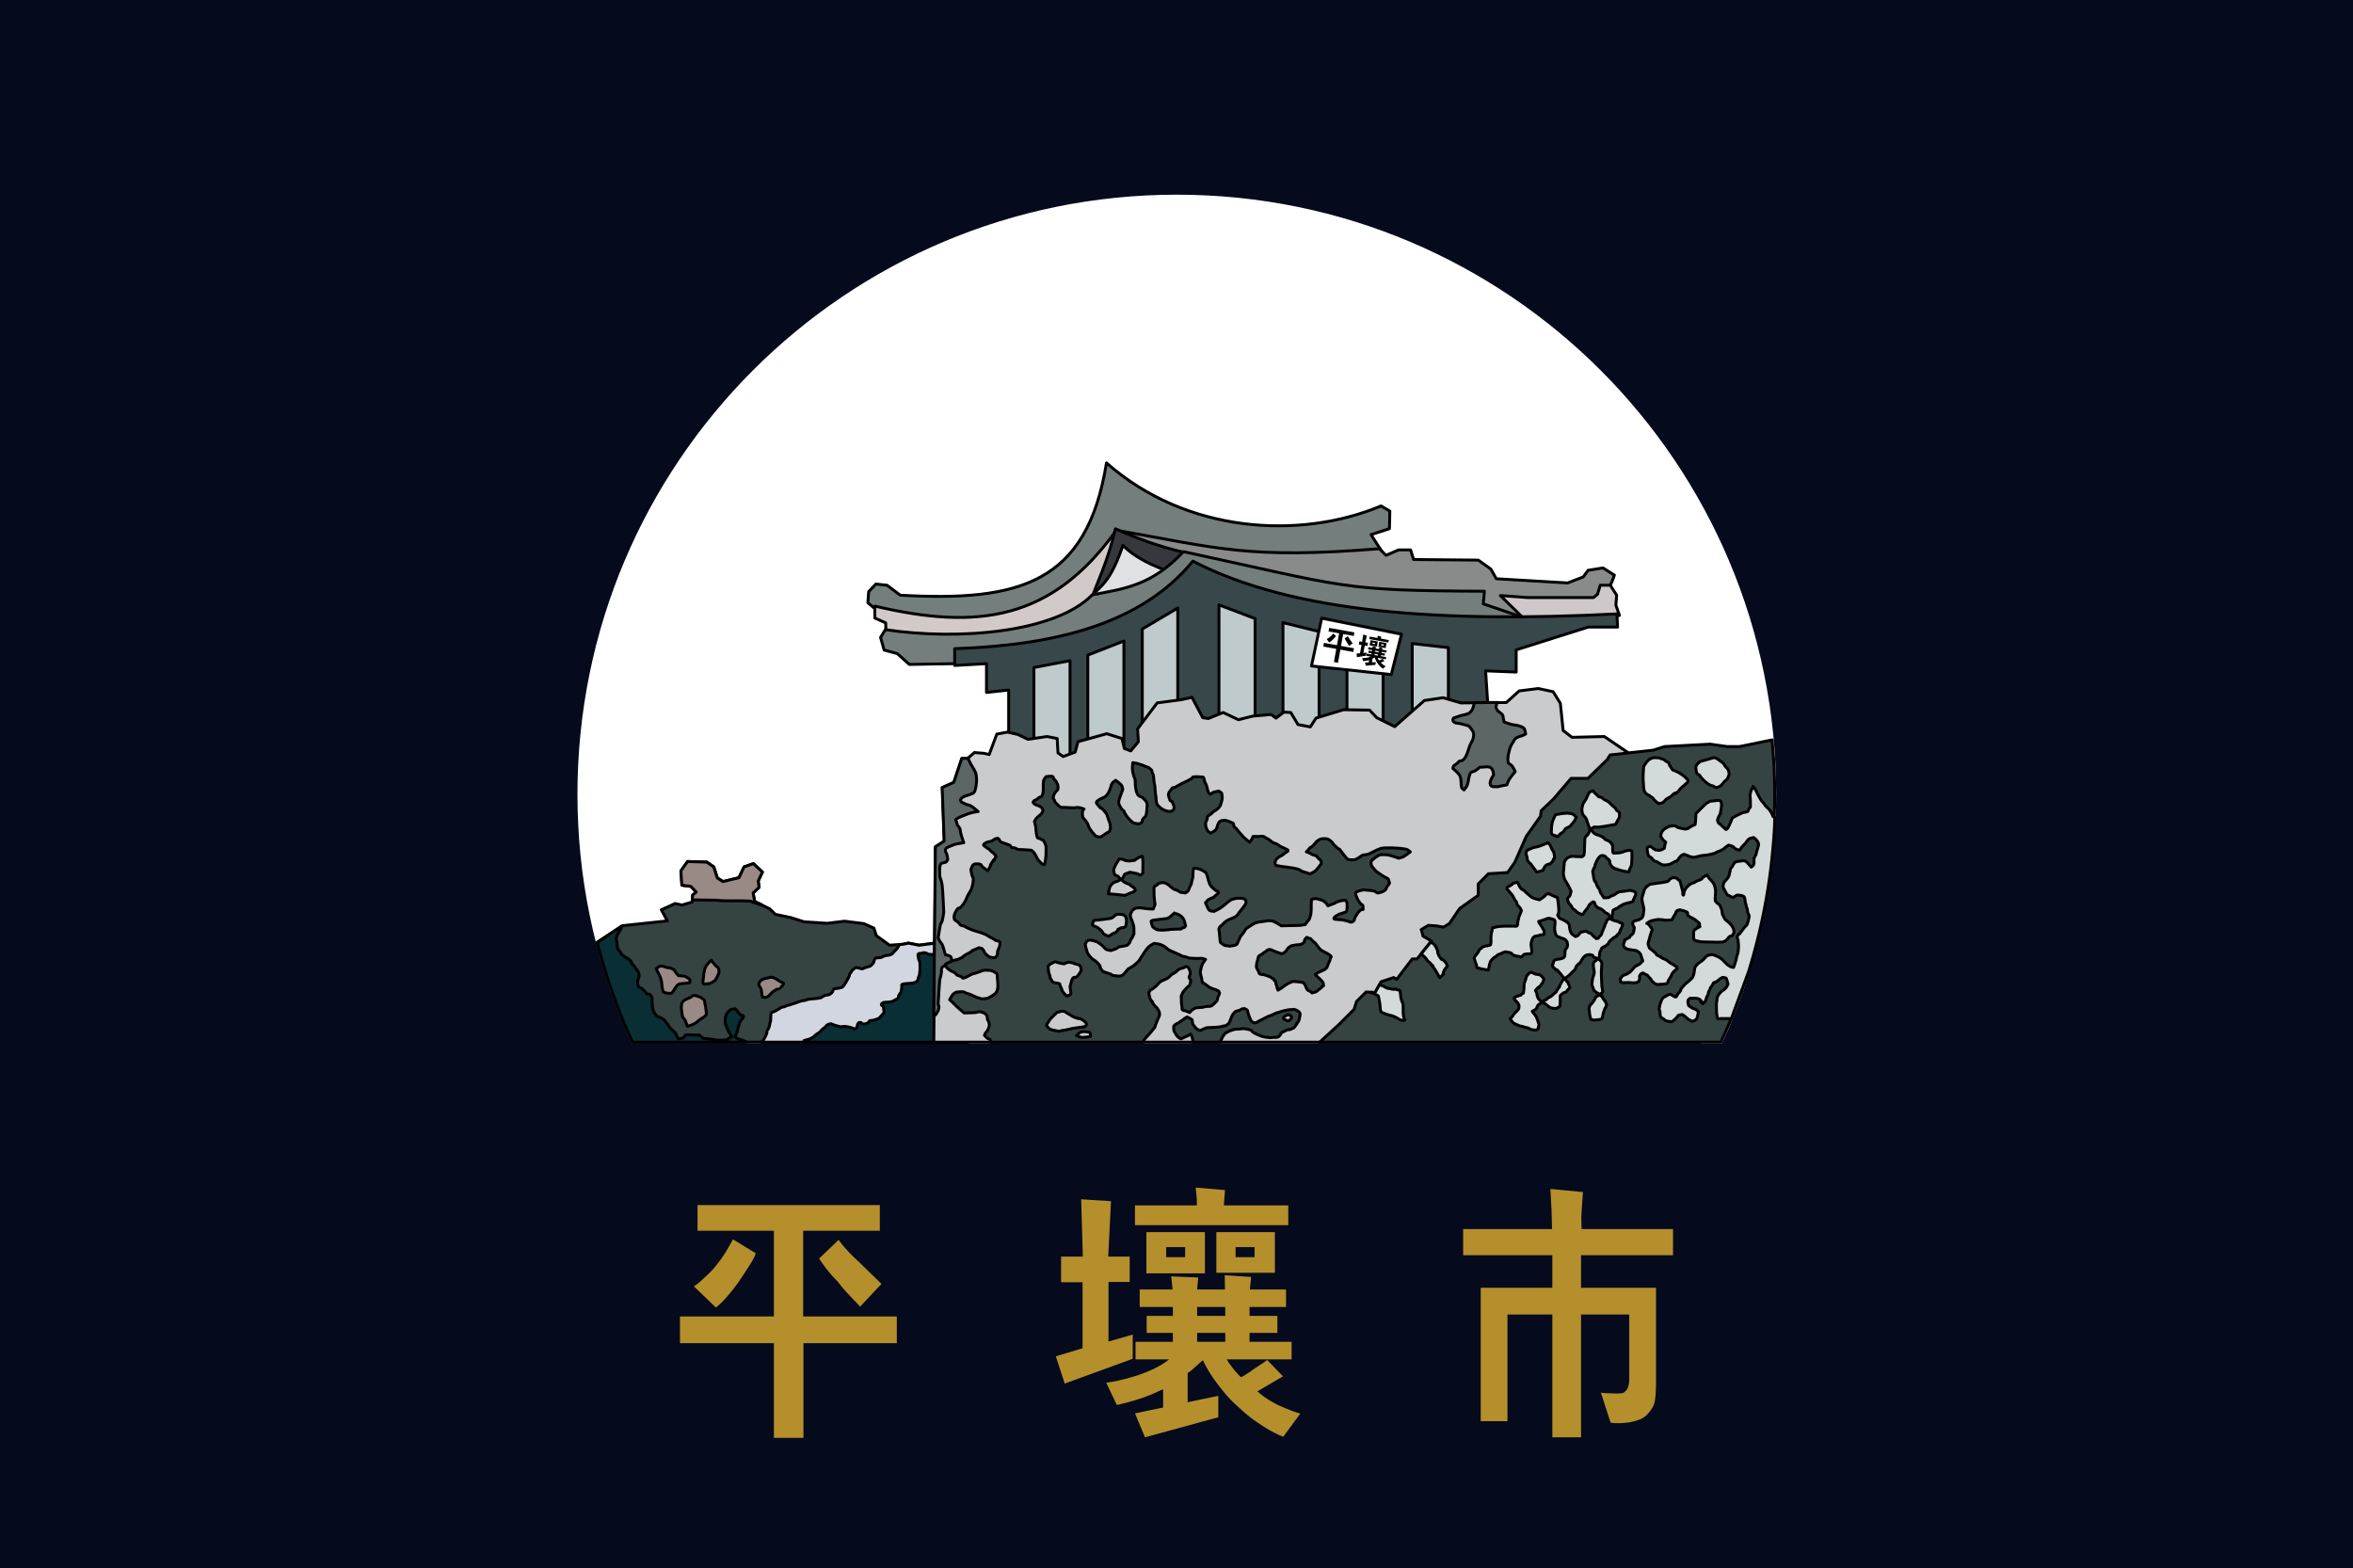 <svg xmlns="http://www.w3.org/2000/svg" width="3713" height="2475" overflow="hidden"><rect width="100%" height="100%" fill="#333333" stroke="none"/><defs><clipPath id="a"><path d="M0 0h3713v2475H0z"/></clipPath></defs><g clip-path="url(#a)"><path fill="#050A1D" d="M0 0h3713v2475H0z"/><path fill="#FFF" fill-rule="evenodd" stroke="#FFF" stroke-linecap="round" stroke-linejoin="round" stroke-miterlimit="10" stroke-width="4.583" d="M1857 309.5c521.08 0 943.5 422.57 943.5 943.84 0 130.31-26.4 254.46-74.15 367.38l-10.74 23.78H998.391l-10.746-23.78c-47.744-112.92-74.145-237.07-74.145-367.38 0-521.27 422.42-943.84 943.5-943.84"/><path fill="#354343" fill-rule="evenodd" stroke="#000" stroke-linecap="round" stroke-linejoin="round" stroke-miterlimit="10" stroke-width="4.583" d="m1085.2 1359.5 30.28.95 10.88 7.57 5.68 17.5 8.99 5.68 25.07-6.15 8.04-17.03 14.67-5.21 14.19 13.25-6.62 14.2 1.42 9.93-9.46 8.99 2.36 13.25 24.13 11.83 8.52 8.52 24.6 5.2 20.81 6.63 36.43 2.36 27.44-3.31 30.28 3.78 16.09 7.1 3.78 11.83 13.72 9.94 7.1 5.2 20.82-1.42 8.98-1.89 17.04 3.31 63.86-8.52 12.2 161.51H998.215l-10.748-23.78a936.4 936.4 0 0 1-44.45-131.5l-.517-2.24 39.565-26.22 70.965-7.57-9.46-17.51 21.76-9.94 10.88 2.37 16.09-4.73.94-10.89 5.68-4.73-8.51-8.99-14.2-1.89-1.42-22.71Z"/><path fill="#D1D6E0" fill-rule="evenodd" stroke="#000" stroke-linecap="round" stroke-linejoin="round" stroke-miterlimit="10" stroke-width="4.583" d="m1496.82 1485.5 19.26 21.29 10.42 137.71h-325l2.76-2.84c.99-1.32 2.13-3.2 3.68-6.3 5.32-10.63-.56-1.31 2.84-9.45.3-.73 1.07-1.19 1.42-1.89.76-1.52 1.26-3.15 1.89-4.73.32-1.73.55-3.48.95-5.2.23-.97.84-1.84.95-2.83.37-3.45.1-6.95.47-10.4.11-.99.18-2.2.95-2.84 1.3-1.08 3.23-1.09 4.73-1.89 14.85-7.84 6.3-5.6 16.1-7.56 9.5-4.74-3.01 1.23 16.57-5.67 3.87-1.36 7.77-3.02 11.84-3.78 1.25-.24 2.53-.32 3.79-.47 1.26-.48 2.49-1.05 3.79-1.42.92-.26 1.89-.34 2.84-.47 4.25-.61 5.07-.58 9.94-.95 2.84-.47 5.76-.61 8.53-1.42 1.09-.32 1.82-1.38 2.84-1.89 1.52-.76 3.06-1.61 4.73-1.89 3.98-.66 1.92-.21 6.16-1.42 1.41-1.05 3.28-2.32 4.26-3.78s.92-3.71 2.37-4.72c1.57-1.11 3.79-.59 5.68-.95 2.22-.43 4.42-.94 6.63-1.42.94-.78 2.04-1.43 2.84-2.36 1.72-2.01 5.76-9.27 6.63-10.87.84-1.55 1.73-3.09 2.37-4.73.47-1.21.4-2.6.94-3.78.28-.61 1.02-.88 1.42-1.42 2.32-3.08.59-2.49 4.26-5.67 1.29-1.11 2.85-1.89 4.27-2.83l3.78.94c5.39 1.27 2.67.42 5.69 1.42 1.89-.79 3.75-1.67 5.68-2.36 2.49-.89 5.25-1.11 7.57-2.37.79-.42 3.89-3.49 4.74-5.2.38-.75.63-1.57.95-2.36.15-.79.11-1.64.47-2.36.45-.9 1.03-1.85 1.89-2.37.83-.49 1.89-.36 2.84-.47 1.89-.21 3.79-.31 5.69-.47 3.65-1.82 4.31-2.43 8.52-3.31 1.4-.29 2.84-.31 4.26-.47 1.58-.63 3.32-.95 4.74-1.89 1.02-.68 1.52-1.94 2.36-2.84 4.27-4.59 3.99-3.19 7.58-8.98l1.62-2.97 5.01-.34 9-1.89 17.04 3.31Z"/><path fill="#092F35" fill-rule="evenodd" stroke="#000" stroke-linecap="round" stroke-linejoin="round" stroke-miterlimit="10" stroke-width="4.583" d="m1514.72 1488.49 11.78 156.01h-257.31l-.43-2.52c5.76-1.54 9-1.96 14.2-5.21 1.61-1 2.75-2.62 4.26-3.78 1.97-1.52 4.24-2.65 6.15-4.26 2.05-1.72 3.5-4.12 5.67-5.67 1.11-.79 2.32-1.45 3.31-2.37.91-.83 1.5-1.97 2.37-2.84.4-.4.91-.69 1.42-.94 2.28-1.14 2.63-.99 5.2-1.42 1.58.63 3.11 1.39 4.73 1.89 14.98 4.64 4.7.65 11.36 3.31.95-.31 1.84-.9 2.84-.95 5.38-.26 9.43 1.14 14.66 2.37.64.32 1.22.74 1.9.95.92.27 2.01.95 2.84.47 4.42-2.58 1.76-6.02 5.2-9.46.9-.9 2.52-.32 3.78-.47.79.63 1.49 1.4 2.37 1.89 2.68 1.49 7.24-.95 8.99-1.42 3.98-5.97.19-1.68 11.83-5.21 1.96-.59 3.78-1.57 5.67-2.36 6.67-7.69 4.28-4.59 7.57-8.99-.47-2.99-.42-6.12-1.42-8.99-.47-1.37-3.14-1.89-2.83-3.31.92-4.3 8.72-3.63 10.88-3.78 2.36-.47 4.79-.69 7.09-1.42 1.21-.39 2.19-1.3 3.31-1.89 1.56-.83 3.16-1.58 4.74-2.37.15-.47.33-.94.47-1.42.33-1.1.43-2.28.94-3.31.92-1.84 3.32-5.2 3.32-5.2 1.33-6.01.7-2.46 1.42-8.52.14-1.26-.58-3.06.47-3.78 2.18-1.5 13.09-1.77 15.14-1.89 3.29-.66 6.23-1.03 8.99-3.79 1.16-1.16.87-3.17 1.42-4.73.4-1.13.94-2.2 1.42-3.31.15-.79.36-1.57.47-2.36.92-6.92-.07-2.56.95-6.63-.16-4.25.02-8.54-.48-12.77-.14-1.19-1.06-2.16-1.42-3.31-.97-3.12-1.06-5.3-1.42-8.51.48-.48.79-1.21 1.42-1.42 1.36-.45 2.86-.2 4.26-.48.98-.19 1.89-.63 2.84-.94 1.26.16 2.56.11 3.78.47 1.49.44 2.8 1.37 4.26 1.89.76.27 1.58.32 2.37.48 3.15-.16 6.34.03 9.46-.48 1.82-.29 3.52-1.14 5.2-1.89 4-1.77 7.9-3.76 11.83-5.67 9.87-4.82 11.53-6.11 20.17-9.47Zm-533.703-26.99-.371 1.67c-.426 1.49-2.301 5.24-2.839 6.15-.865 1.47-2.01 2.77-2.838 4.26a28 28 0 0 0-1.893 4.25c-.433 1.23-.946 3.79-.946 3.79 1.013 3.04 1.01 2.54 1.419 5.68.101.77.448 8.53 1.893 10.88.762 1.23 1.993 2.12 2.838 3.31.739 1.03 1.13 2.29 1.893 3.31.822 1.09 4.175 4.01 5.204 4.73 2.621 1.82 5.785 2.94 8.043 5.2 1.05 1.05 2.11 1.98 2.838 3.31.575 1.06.736 2.33 1.419 3.31.762 1.1 2.013 1.79 2.843 2.84.92 1.17 1.48 2.59 2.36 3.79.86 1.17 2.03 2.1 2.84 3.31 1.41 2.11 1.7 3.19 2.37 5.2.15.95.47 1.88.47 2.84 0 3-.73 3.9-1.89 6.62-.79 4.7-1.12 4.82.94 11.35.15.48.98.25 1.42.48 4.09 2.04.65.99 4.26 1.89.16.47.15 1.04.47 1.42.66.77 1.62 1.22 2.37 1.89.83.75 1.66 1.5 2.36 2.37.72.88 1.04 2.09 1.9 2.83.49.43 1.25.36 1.89.48 1.1.2 2.21.31 3.31.47.79 1.1 1.64 2.17 2.37 3.31.37.6.87 1.19.94 1.89 0 .02.02 15.18 1.42 18.45.47 1.11 1.01 2.18 1.42 3.31.22.61.22 1.3.47 1.9.21.47 2.25 3.19 2.37 3.31 4.06 4.06 3.11 2.43 8.99 5.2 1.13.53 4.32 2.73 5.2 3.31 3.51 6.14.04.55 4.73 6.62 1.8 2.32 3 5.17 5.21 7.1 2.11 1.84 4.27 3.59 6.15 5.68.67.75 1.26 1.57 1.89 2.36.16.47.28.96.47 1.42.28.65.7 1.23.95 1.89.23.61.16 1.33.47 1.89.49.89 1.26 1.58 1.9 2.37 3.85-.43 4.56-.16 8.04-1.89.7-.36 1.26-.95 1.89-1.42.32-.79.19-1.99.95-2.37 1.41-.71 3.14-.47 4.73-.47 5.83 0 11.67.31 17.5.47 2.53 1.74 4.52 4.95 7.57 5.21 1.89.15 3.8.22 5.68.47 10.51 1.38 8.66.98 14.19 2.36l16.09-.47c1.1-.17 1.44-1.75 2.36-2.36 1-.67 2.26-.85 3.31-1.42.7-.38 1.27-.95 1.9-1.42-1.5-2.25-3.59-5.29-4.73-7.57-1.39-2.78-2.54-5.67-3.79-8.52-.48-1.09-1.42-3.31-1.42-3.31-.16-2.36-.56-4.72-.47-7.09.06-1.57.89-6.5 1.89-8.52.51-1.01 1.2-1.93 1.89-2.83 1.88-2.44 3.15-4.21 6.15-5.21 1.21-.4 2.53-.31 3.79-.47 2.37-.79 1.57-.97 4.26 1.89 1.96 2.09 4.23 6.01 7.09 7.57.71.38 1.58.31 2.37.47.47.79 1.69 1.49 1.42 2.37-.64 2.04-2.6 3.42-3.79 5.2-1.02 1.53-1.89 3.15-2.84 4.73-2.52 12.63.73-2.28-2.36 8.52-.26.92-.26 1.9-.47 2.83-.11.46-1.56 5.54-1.9 6.15-.32.59-.94.95-1.42 1.42-.74 3-1.29 2.81 3.32 5.21 2.52 1.31 5.42 1.73 8.04 2.83 3.28 1.38 4.62 1.89 5.59 2.51l.6.49H998.215l-10.748-23.77a936 936 0 0 1-44.45-131.46l-.517-2.24Z"/><path fill="#998A85" fill-rule="evenodd" stroke="#000" stroke-linecap="round" stroke-linejoin="round" stroke-miterlimit="10" stroke-width="4.583" d="M1094.38 1570.81c3.25-.17 6.41 1.3 9.49 2.36 1.54.53 2.9 1.49 4.27 2.37 1.24.79 2.71 1.87 3.33 3.31.53 1.22.75 4.24.95 5.2.25 1.27.76 2.49.95 3.78.6 4.08.95 8.19 1.42 12.29-.47.79-.86 1.64-1.42 2.36-1.78 2.27-3.11 2.54-5.7 4.26-1.61 1.06-3.2 2.15-4.75 3.31-5.26 3.93-1.74 2.8-10.92 7.09-2.26 1.05-4.75 1.57-7.12 2.36-.32-.63-.69-1.24-.95-1.89-1.59-3.96-.58-3.6-3.32-8.51-1.21-2.16-3.41-3.01-3.8-5.67-2.05-13.96-2.11-11.81-.95-19.86.47-.94.7-2.06 1.42-2.83 3.3-3.56 6.47-4.25 10.92-6.15Zm122.02-28.84c.95.16 1.93.19 2.85.48 4.92 1.53 4.74 1.94 9.02 4.72 8.47 5.52 9.09 2.17 7.6 6.62-2.59 3.44-.11.5-3.33 3.31-3.68 3.21-.27.81-3.32 2.84-4.94 1.63-1.99.44-8.55 4.25-3.87 2.25-6.05 6.82-9.97 8.98-2.08 1.15-4.75.32-7.12.48-2.01-6.01-.81-1.85-2.38-12.77 0 0-2.28-3.74-3.32-5.67-1.06-1.97-.15-2.7.48-5.2.47-.63.83-1.36 1.42-1.89 4.2-3.81 4.37-3 10.45-4.73 1.02-.24.79.04 6.17-1.42m-174.73-17.49c3.38-.42 7.72 1.3 10.92 2.37 1.43.15 2.87.19 4.28.47s4.54 1.56 5.69 2.36c1.76 1.23 2.26 2.48 3.33 4.26 1.27 2.11 3.16 3.78 4.75 5.67 3.32.31 6.7.25 9.97.94 1.24.27 2.24 1.22 3.32 1.9 4.67 2.9 4.75 1.74 4.75 7.09 0 .49-.32.94-.48 1.41-4.75.48-9.5.88-14.24 1.42-.8.09-1.65.12-2.38.48-1.21.6-2.36 1.4-3.32 2.36-1.16 1.15-5.3 7.97-5.7 8.51-.85 1.18-1.54 2.66-2.85 3.31-1.42.71-3.16.31-4.74.47-.48-.08-4.56-.72-5.23-.95-.67-.22-1.28-.59-1.9-.94-.49-.28-1.1-.47-1.42-.95-.19-.29-.93-4.19-.95-4.25-.12-.48-.38-.93-.47-1.42-.38-2.06-.79-7.23-.95-8.98-2.69-11.57-.53-4.24-8.55-21.27 1.03-.71 4.42-4.04 6.17-4.26m80.72-9.45c.63.86 2.99 4.51 3.8 5.2 1.28 1.08 2.13 2.59 3.32 3.78 6.06 6.03 3.87 1 5.22 10.4-.91 2.28-1.72 4.38-2.85 6.62-1.04 2.08-2.21 4.09-3.32 6.14-.28.17-7.46 4.62-8.55 4.73-10.7 1.07-9.67 2.6-10.92-2.36.27-1.89.78-5.27.95-7.09.2-2.05.19-4.12.48-6.15.18-1.29.67-2.51.95-3.78.2-.94.31-1.89.47-2.84.48-1.26.79-2.59 1.43-3.78 2.35-4.43 5.51-7.11 9.02-10.87m-37.51-155.53 30.39.95 10.92 7.56 5.69 17.49 9.03 5.67 25.16-6.14 8.07-17.02 14.72-5.2 14.24 13.24-6.64 14.18 1.42 9.92-9.49 8.99 2.37 13.23 10.95 5.35-.98-.15c-.95-.14-1.93-.19-2.85-.47-1.15-.35-2.19-1.01-3.32-1.42-1.32-.47-3.7-1.04-5.23-1.42-1.99-.49-3.64-2.23-5.69-2.36-13.27-.83-26.59-.14-39.89-.47-5.38-.14-10.76-.63-16.14-.95l-35.32-.47.66-7.56 5.7-4.73-8.55-8.98-14.24-1.89-1.43-22.7Z"/><path fill="#747E7D" fill-rule="evenodd" stroke="#000" stroke-linecap="round" stroke-linejoin="round" stroke-miterlimit="10" stroke-width="4.583" d="m1395.36 973.205-25.86-22.007 1.26-17.605 11.35-11.947 17.66 1.886 20.81 15.72c187.73 10.479 294.73-18.025 325.43-208.752 125.71 111.083 305.03 121.562 433.26 67.907l13.88 8.174-.63 27.666-29.01 9.432 40.99 64.134-705.08 93.687z"/><path fill="#898B8A" fill-rule="evenodd" stroke="#000" stroke-linecap="round" stroke-linejoin="round" stroke-miterlimit="10" stroke-width="4.583" d="M1760.5 836.5c163.33 29.071 210.31 45.819 416.2 29.387l10.41 10.428 19.86-8.532h18.92l4.73 15.168 102.16.948 19.86 14.22 8.52 15.167 112.56 6.636 24.59-9.48 7.57-10.428 23.65-3.791 17.97 11.375-3.78 10.428-35 62.567-326.34 19.907-385.94-93.85z"/><path fill="#CFC8CB" fill-rule="evenodd" stroke="#000" stroke-linecap="round" stroke-linejoin="round" stroke-miterlimit="10" stroke-width="4.583" d="m2405.98 977.5-38.48-37.674 42.9 3.139h104.09l6.31-5.023 4.42-14.442h15.77l10.09 15.698-1.26 15.698 5.68 16.325z"/><path fill="#D2CAC9" fill-rule="evenodd" stroke="#000" stroke-linecap="round" stroke-linejoin="round" stroke-miterlimit="10" stroke-width="4.583" d="m1398.51 1010.27-.95-27.393-17.06-7.558v-18.894c161.46 38.103 279.31 23.303 382-120.925l-3.79 188z"/><path fill="#37383E" fill-rule="evenodd" stroke="#000" stroke-linecap="round" stroke-linejoin="round" stroke-miterlimit="10" stroke-width="4.583" d="M1718.5 955.5c13.88-40.333 28.71-66.487 41.65-121 101.28 45.06 139.14 38.128 206.35 61.446z"/><path fill="#E0E1E5" fill-rule="evenodd" stroke="#000" stroke-linecap="round" stroke-linejoin="round" stroke-miterlimit="10" stroke-width="4.583" d="M1710.5 955.5c20.5-31.667 37.21-23.433 61.49-95 39.1 40.533 114.14 49.717 148.51 70.3z"/><path fill="#747E7D" fill-rule="evenodd" stroke="#000" stroke-linecap="round" stroke-linejoin="round" stroke-miterlimit="10" stroke-width="4.583" d="m1592.96 1045.66-158.04 2.84-18.92-17.04-20.82-5.68-5.68-19.89 7.57-12.305c117.34 17.675 268.75 4.103 326.48-54.915 48.89-9.468 94-14.202 143.84-68.17 258.66 55.862 246.67 61.543 475.05 62.489l-1.89 19.883 88.95 30.298-18.93 22.72z"/><path fill="#37474A" fill-rule="evenodd" stroke="#000" stroke-linecap="round" stroke-linejoin="round" stroke-miterlimit="10" stroke-width="4.583" d="M1591.69 1183.51v-94.6l-35.02 3.78v-45.41l-50.17 2.84v-26.49c154.61-5.36 293.13-37.215 375.8-138.13 159.66 82.624 394.11 97.131 669.25 83.255l.95 20.814h-46.38l-113.6 35.951v35l-48.27-1.89 6.62 100.29-527.26 112.58z"/><path fill="#BFCACD" fill-rule="evenodd" stroke="#000" stroke-linecap="round" stroke-linejoin="round" stroke-miterlimit="10" stroke-width="4.583" d="m1631.5 1318.5 57-10.895V1042.5l-57 10.895Zm85-32 57-22.294V1011.5l-57 22.294Zm86-52 56-33.104V959.5l-56 33.104Zm178-5-57-21.66V954.5l57 21.661Zm101 29-57-14.06V982.5l57 14.061Zm101 19-57-10.26V1001.5l57 10.26Zm103 13-57-6.46V1015.5l57 6.46Z"/><path fill="#FFF" fill-rule="evenodd" stroke="#000" stroke-linecap="round" stroke-linejoin="round" stroke-miterlimit="10" stroke-width="4.583" d="m2085.59 975.5-16.09 75.42 125.91 13.58 16.09-63.71z"/><path fill="#C9CBCD" fill-rule="evenodd" stroke="#000" stroke-linecap="round" stroke-linejoin="round" stroke-miterlimit="10" stroke-width="4.583" d="m2427.51 1086.5 23.35 5.05 11.36 18.31 4.42 42.92 13.89 10.73 51.12-1.26 83.31 56.81 7.42 61.01h60.12v364.43h-1209l2.83-308.04 13.89-8.83-3.16-84.59 18.3-8.2 12.63-37.88h8.83l10.73-9.46 15.15 1.26 8.28 1.92 11.92-32.22 17.04-3.16 16.41 3.79 15.78 7.58 30.3-4.42 15.78 3.15 1.26 22.73 8.2 5.68 18.94-6.95 4.42-16.41 45.44-12.62 23.99 7.57 3.78 15.78 10.1 3.79 12-14.52-1.27-20.2 30.93-41.03 37.87-5.05 17.04-3.78 17.04 32.19 8.84 1.26 23.35-9.47 23.99 11.37 22.72-5.69 29.03-2.52 7.58 5.68 12.62-9.47 10.73.63 11.36 18.94 19.57 3.79 8.84-13.89 43.55-13.26 41.02.64 11.36 11.99 28.36 14.02 46.75-41.16 29.67-4.42 27.77 8.2 71.95-.63 20.2-18.3Z"/><path fill="#5C6667" fill-rule="evenodd" stroke="#000" stroke-linecap="round" stroke-linejoin="round" stroke-miterlimit="10" stroke-width="4.583" d="m1527.14 1196.13 5.03 10.05c1.74 3.23 6.71 10.43 7.58 13.88 2.37 9.48 1.23 18.41-1.27 27.76-.39 1.47-1.68 2.53-2.52 3.79-2.11.84-4.19 1.75-6.32 2.52-4.67 1.7-11.03 2.56-13.89 7.57-.66 1.16.84 2.53 1.26 3.79 2.53 1.26 4.97 2.7 7.58 3.79 2.46 1.02 5.29 1.15 7.58 2.52 4.11 2.47 7.58 5.89 11.37 8.83-10.19 1.7-10.65 1.37-22.74 6.31-4.36 1.79-9.11 3.19-12.63 6.31-1 .89.9 2.51 1.26 3.79.48 1.67.84 3.37 1.26 5.05 1.27 1.68 2.94 3.12 3.79 5.05.88 1.96.8 4.21 1.27 6.31 1.49 6.69 2.42 8.53 5.05 16.4-1.8.3-11.69 1.87-13.89 2.53-2.18.65-4.26 1.58-6.32 2.52-2.87 1.3-9.47 2.56-8.84 7.57.28 2.25 1.93 4.13 2.52 6.31.68 2.47.85 5.05 1.27 7.58-.84 1.26-1.27 2.94-2.53 3.78-2.67 1.78-7.54.86-8.84 3.79-2.57 5.78-.84 12.62-1.26 18.93 1.54 4.62 3.07 8.9 3.79 13.88 1.11 7.76 2.34 39.09 2.52 42.91-.84 4.63-1.31 9.34-2.52 13.88-.49 1.82-2.09 3.22-2.53 5.05-1.68 7.06-2.53 14.3-3.79 21.45 3.47 6.93 1.4 3.55 6.32 10.1.8 1.07 4.89 15.84 5.05 16.41 2.2.55 7.39 1.24 8.84 3.78 1.07 1.86.84 4.21 1.26 6.31-2.1 1.68-4.07 3.56-6.31 5.05-2.83 1.88-6.85 2.31-8.84 5.05-1.76 2.4-.78 5.9-1.27 8.83-.35 2.12-.74 4.23-1.26 6.31-.32 1.29-1.15 2.46-1.26 3.79-1.15 13.02-1.69 26.08-2.53 39.12.42 1.26 1.26 2.46 1.26 3.79 0 5.81-2.15 7.79-5.05 12.62l-3.09 2.31 2.46-267.34 13.89-8.83-3.15-84.56 18.31-8.2 12.63-37.86h8.84Zm835.07-87.63-1.44 6.81c-.23 2.25 1.68 4.21 2.52 6.31 2.53 2.1 5.56 3.72 7.58 6.31 1.07 1.37.89 3.36 1.26 5.05.47 2.09.85 4.2 1.27 6.31 0 0 7.5 2.76 11.36 3.78 3.75 1 8.85 1.02 12.64 2.53 2.62 1.05 5.81 1.58 7.57 3.78 1.92 2.4 1.69 5.89 2.53 8.84-1.68.84-3.3 1.82-5.05 2.52-2.47.99-5.15 1.45-7.58 2.53-1.39.61-2.72 1.45-3.79 2.52s-1.68 2.52-2.53 3.79c-2.61 3.91-5.09 8.08-6.31 12.62-1.77 6.55-3.49 13.47-2.53 20.19.42 2.94 4.53 3.93 6.32 6.31 2.03 2.71 3.37 5.89 5.05 8.83 0 0-6.3 7.29-8.84 11.36-9.02 14.41 4.47 6.77-18.95 12.62-3.37-.42-7.42.82-10.1-1.26-5.42-4.21 2.79-15.68 3.79-17.67-.93-4.63-.71-8.26-5.06-11.36-1.41-1-3.36-.84-5.05-1.26-19.92 1.99-6.39-1.67-18.95 6.31-2.38 1.52-6.2 1.32-7.57 3.79-3.18 5.71-2.73 12.83-5.06 18.93-1.08 2.83-3.36 5.05-5.05 7.57-1.26-1.26-3.26-2.08-3.79-3.79-1.79-5.82.24-14.55-3.79-20.19-2.77-3.87-6.73-6.73-10.1-10.09.42-1.27.41-2.77 1.26-3.79 1.35-1.62 3.45-2.42 5.05-3.79 1.36-1.16 2.53-2.52 3.79-3.78 1.69-.42 3.55-.4 5.05-1.26 6.72-3.84 10.32-20.26 11.37-22.72 3.24-7.56 6.32-9.61 6.32-18.93 0-4.41-5.31-9.78-7.58-12.62-4.63-1.26-9.22-2.69-13.89-3.79-3.77-.88-9.66.08-11.37-5.05-.42-1.26.84-2.52 1.26-3.78 3.79-1.26 7.54-2.66 11.37-3.79 7.15-2.1 13.25-1.46 17.68-8.83 1.13-1.88 1.79-3.98 2.3-6.14l1.24-5.41Z"/><path fill="#354343" fill-rule="evenodd" stroke="#000" stroke-linecap="round" stroke-linejoin="round" stroke-miterlimit="10" stroke-width="4.583" d="M1708.09 1628.1c-4.49.66-6.65 3.48-9.47 6.31 2.73.84 5.36 2.21 8.2 2.52 3.34.36 9.92-.7 13.89-1.26.8-4.83-1.58-5.79-1.9-6.94-3.57-.21-7.18-1.16-10.72-.63m-31.26-2.15c.13-.03.12-.03-.16.04l-.13.04Zm355.59-24.98c-2.11 1.26-4.5 2.13-6.31 3.78-.65.59-1.09 1.79-.64 2.53 1.06 1.68 5.13 3.06 6.95 3.78.84-.42 1.82-.63 2.52-1.26 2.15-1.91 4.38-3.53 2.52-6.31-.42-.63-4.2-2.1-5.04-2.52m-353.99-5.05c-3-.75-8.94 1.58-10.73 1.89-3.15 3.16-6.39 6.23-9.46 9.47-2.45 2.57-2.6 3.39-4.42 6.31-2.23 3.56-.37.1-2.52 4.41 1.47 1.68 2.59 3.76 4.41 5.05 3.09 2.18 6.09 2.43 9.47 3.15l5.68 1.27c1.83-.46 3.15-.79 4.07-1.03l1.61-.41-.38.1c-1.11.31-2.41.76 4.16-.56 26.56-5.31-7.58.35 32.18-5.68.63-1.26 2.01-2.37 1.9-3.78-.27-3.19-7.52-7.54-8.84-8.2-1.14-.57-2.54-.35-3.78-.63-3.71-.86-6.68-1.96-10.1-3.79-1.34-.71-2.49-1.74-3.79-2.52-.8-.49-1.71-.78-2.52-1.26-3.01-1.81-3.66-2.97-6.94-3.79m285.21-4.42c1.47.85 3.34 1.22 4.41 2.53.97 1.18.78 2.96 1.27 4.41.85 2.55 3.79 11.05 5.68 13.25 1.1 1.29 2.94 1.69 4.41 2.53 4.82-.97 2.23-.1 7.57-3.16 1.64-.93 3.37-1.68 5.05-2.52 3.37-1.68 6.67-3.49 10.1-5.05 1.21-.55 2.55-.75 3.78-1.26 2.35-.97 4.59-2.21 6.95-3.15 1.85-.75 3.77-1.3 5.67-1.9 6.79-2.14 5.39-1.68 11.99-3.15 3.72-.83 7.57-.84 11.36-1.26 1.68.63 3.55.89 5.05 1.89 1.73 1.15 3.76 2.44 4.42 4.42.78 2.36-1.25 9.39-1.9 11.98-1.05 1.32-1.82 2.27-2.36 2.93l-.54.67-.06.06c-.41.47-.72.88-.41.51l.47-.57.88-.86c.04.1-.36.84-1.76 2.94-1.17 1.75-2.53 3.37-3.79 5.05-1.26.63-2.48 1.35-3.79 1.89-9.67 4.03 2.86-3.78-16.4 6.31-.59.31-.26 1.34-.63 1.89-4.79 7.19-5.37 4.09-17.04 5.68-7.17-1.02-10.32-1-17.04-3.79-3.47-1.43-6.89-3.06-10.09-5.04-1.27-.79-1.77-2.62-3.16-3.16-3.61-1.41-7.57-1.68-11.35-2.52-1.69.21-3.36.48-5.05.63-2.94.27-5.92.15-8.84.63-1.41.24-7.35 2.1-9.46 3.16-1.1.54-2.06 1.34-3.16 1.89-.59.3-1.44.14-1.89.63a38.3 38.3 0 0 0-5.05 6.94l-3.6 7.57h-42.56l-.43-2.6c-.17-.96-.38-1.9-.73-3.08-.97-3.24-1.32-3.93-2.53-6.94-4.58 1.53 1.32-.66-4.41 2.53-.99.55-2.12.8-3.16 1.26l-8.2 3.78c-1.26-.84-2.59-1.59-3.79-2.52-1.25-.98-2.98-3.14-3.78-4.42-.5-.79-.81-1.7-1.26-2.52-.6-1.07-1.6-1.97-1.9-3.16-.56-2.25-.42-4.62-.63-6.94.63-.84 1.15-1.78 1.89-2.52 1.16-1.15 6.94-3.78 6.95-3.78.75-.48 1.16-1.38 1.89-1.9.76-.54 1.75-.72 2.52-1.26 10.37-7.25-3.09.77 8.21-5.68 1.89 1.05 3.8 2.07 5.67 3.16.66.38 1.56.58 1.9 1.26.57 1.14.4 2.53.63 3.78.19 1.06.42 2.11.63 3.16 1.69 2.25 4.48 6.11 6.31 7.57 1.47 1.18 3.36 1.68 5.05 2.52 1.05-.42 2.12-.8 3.15-1.26.86-.38 1.66-.89 2.53-1.26 1.62-.7 2.19-.9 2.25-.88l-.73.45-.41.21c-.3.15.02 0 .39-.2l.02-.01 2.89-1.46c6.94-.42 13.91-.59 20.83-1.26 1.72-.17 3.35-.9 5.04-1.27 5.03-1.07 3.81.24 8.84-3.78.59-.48.84-1.26 1.26-1.89 1.52-2.28 2.1-5.05 3.15-7.57 2.56-6.15 3.36-6.51 6.95-10.1l5.04-1.26c1.83-.46 3.28-1.89 5.05-2.52 1.21-.44 2.53-.43 3.79-.64m-145.32-10.83.38.46c.24.29.37.46.3.38Zm-153.77-62.98c-3.01 1.5-5.64 2.49-8.21 4.41-.23.18-2.1 2.63-2.52 3.16 2.07 16.55-.14 4.24 3.15 15.77.3 1.03.2 2.18.64 3.16.42.96 1.33 1.63 1.89 2.52.5.8.6 1.86 1.26 2.52.67.67 1.62 1.02 2.52 1.27 2.28.6 4.65.76 6.95 1.26.65.14 1.26.42 1.89.63 3.05 10.67-.71-1.47 3.15 8.2 1.75 4.36-.66.84 1.9 4.42.61.85 1.18 1.74 1.89 2.52 1.4 1.54 4.42 4.42 4.42 4.42 2.1-1.27 5.1-1.65 6.31-3.79.16-.29-1.15-10.39-1.27-11.36 1.48-4.41 1.84-9.37 4.42-13.24 1.11-1.66 3.92-.95 5.68-1.9 1.05-.56 1.74-1.63 2.52-2.52.5-.57 2.65-3.5 3.16-4.42.68-1.23 1.26-2.52 1.89-3.78-.42-1.9-.3-4-1.26-5.68-2.12-3.7-5.36-3.35-8.83-4.42-1.09-.33-2.07-.93-3.16-1.26-1.1-.33-6.04-1.11-6.94-1.26-1.26.42-2.54.81-3.79 1.26-1.06.39-2.02 1.26-3.15 1.26-2.56 0-5.07-.73-7.57-1.26-1.5-.31-2.94-.86-4.42-1.26-.84-.23-1.68-.42-2.52-.63m397.52-38.49c.74-.58 1.69.85 2.53 1.27 5.5 1.1 1.79-.25 7.57 5.04 7.63 6.99-2.23-4.47 9.46 10.73 3.52 4.58 9.78 6.15 14.52 9.46 1.58 1.11 3.55 2.05 4.41 3.79.42.84-.96 1.63-1.26 2.52-.34 1.02-.42 2.1-.63 3.16-3.25 7.32-1.8 3.73-4.42 10.72-.73 1.95-2.94 2.94-4.41 4.42-2.3 1.04-12.01 5.25-13.89 6.94-.49.44.43 1.26.64 1.89 0 0 7.74 6.64 10.72 10.72 1.15 1.57.84 3.79 1.26 5.68-3.68 1.23-.3-.33-3.15 2.53-1.16 1.16-2.49 2.14-3.79 3.15-6.3 4.95-3.55 3.34-11.35 5.68-2.9-2.89-1.1-1.49-5.68-3.79-3.29-1.64-3.57-6.45-5.68-9.46-.86-1.22-1.72-2.77-3.16-3.15-5.11-1.37-10.51-1.27-15.77-1.9-.84.42-1.67.88-2.53 1.26-1.03.46-2.14.76-3.15 1.27-1.52.75-3.01 1.58-4.42 2.52-17.04 11.36 2.47-.6-13.25 8.83-3.46-8.65.67 2.22-1.89-6.31-.33-1.08-.99-2.05-1.26-3.15-.36-1.44-.03-3.06-.63-4.42-.31-.69-1.41-.68-1.9-1.26-.6-.72-.84-1.68-1.26-2.52-.84-.42-1.73-.77-2.52-1.26-.9-.56-1.59-1.43-2.53-1.9-1.73-.86-9.1-3.24-10.72-3.78-1.33-.17-5.64.06-6.95-1.9-.48-.72-.42-1.68-.63-2.52-.69-1.24-3.78-5.66-3.78-8.2 0-1.9.42-3.79.63-5.68.63-2.31 1.21-4.64 1.89-6.94.38-1.27.37-2.8 1.26-3.78 1.34-1.47 3.37-2.11 5.05-3.16.84-.63-.52-.24 5.05-3.78 6.46-4.11-.36-1.36 6.94-3.79 5.81 1.45-.27-.2 10.1 3.79 2.91 1.12 5.89 2.1 8.83 3.15 3.91-1.56 4.08-1.24 7.57-5.05 1.03-1.11 1.45-2.71 2.53-3.78 1.48-1.49 3.36-2.53 5.04-3.79l6.94-1.26c2.93-.53 6.09-.13 8.84-1.26 8.65-3.54 1.97-5.23 8.83-10.73m-295.93-36.59c-1.9.42-4.11.12-5.68 1.26-2.32 1.69-4.25 4.09-6.94 5.05-2.21.78-20.23 2.79-23.35 3.15-.84.43-2.96-1.24-5.05 2.53-.84 1.51-.84 3.36-1.26 5.05 2.84 1.89 1.19.98 5.05 2.52 2.81 1.13 5.23 3.12 7.57 5.05 4.93 4.06 1.3 3.81 6.94 7.57 1.72 1.15 3.79 1.68 5.68 2.52 1.26-.63 2.58-1.17 3.79-1.89.9-.54 1.6-1.38 2.52-1.89.65-.36 4.95-1.8 5.68-2.53 7.65-7.64-2-1.84 8.2-6.94 1.47-.21 3.02-.12 4.42-.63 1.9-.69 2.92-1.91 3.15-3.78.99-7.9 1.06-6.05 0-11.36-.42-.84-.65-1.81-1.26-2.52-2.54-2.97-5.66-2.47-9.46-3.16m87.07-1.89c.53.21 1.9 1.12 3.16 1.26.66.07 1.26.42 1.89.63 3.55 1.19 6.71 3.86 8.84 6.94 2.26 3.29 2.52 7.57 3.78 11.36-.63.84-1.04 1.91-1.89 2.52-.71.51-1.75.24-2.53.63-.94.47-1.68 1.26-2.52 1.89-5.26.22-10.52.33-15.77.64-1.91.11-3.79.45-5.68.63l-8.21.63c-6.33-.53-7.61.31-12.62-3.16-1.22-.84-2.7-1.73-3.15-3.15-2.78-8.8-2.96-8.06 1.26-9.46l15.15-1.9c3.95-.48 6.71-.15 10.09-2.52 2.94-2.05 5.47-4.63 8.2-6.94m-52-89.27c-.76.27-1.65.74-2.26.94-1.34.45-2.59 1.16-3.79 1.9-8.09 4.98-.44 2.54-12.62 4.41-2.1-.21-4.24-.19-6.31-.63-.92-.2-1.66-.89-2.52-1.26-.61-.26-1.24-.5-1.89-.63-4.63-.93-4.74-.53-5.68-.63-4.07 6.78-5.69 8.61-8.21 15.14-.31.81-.42 1.68-.63 2.52.13.57.7 6.35 2.53 7.57 1.33.89 2.94 1.26 4.41 1.9 3.08 3.84 1.95 2.73 3.02 3.46l1.95 1.52-.04.04c-.9.64-2.08 1.19-4.93 2.55-2.47 1.17-5.44 1.43-7.57 3.15-6.66 5.39-6.03 9.33-7.57 17.04 5.05.42 10.1.78 15.14 1.26 1.69.16 3.37.43 5.05.63l5.68.63s5.87-2.57 8.83-3.79c1.31-.53 6.99-1.79 7.58-4.41.24-1.11-.84-2.11-1.27-3.16-.84-.63-1.66-1.28-2.52-1.89-.62-.44-1.29-.81-1.89-1.26-1.08-.81-2.04-1.78-3.16-2.53-.78-.52-1.67-.86-2.52-1.26-1.88-.87-3.94-1.4-5.68-2.52-1.88-1.22-3.33-2.99-5.05-4.42l-.08-.06 1.28-1.11c.49-.49 1.08-1.11 1.96-1.98.15-.39 1.56-4.54 2.52-5.05 2.59-1.38 8.2-3.15 8.2-3.15 4 .84 8.06 1.42 11.99 2.52 1.36.38 2.38 1.75 3.79 1.89 1.51.15 3.58-2.31 4.42-3.15-.22-8.62.85-17.37-.64-25.87-.11-.63-.75-.57-1.52-.31m.96-144.4c.32.12.77.31.67.32l-.21-.05-.37-.16c-.61-.27-.41-.23-.09-.11m-14.58-3.55c2.31.42 4.66.69 6.94 1.26 1.94.49 3.77 1.31 5.68 1.89l2.42.67 4.52 1.86c5.68 2.27 4.12.84 8.2 4.41.68.59 1.5 1.1 1.9 1.9.68 1.37.74 2.97 1.26 4.41.32.89.99 1.63 1.26 2.53.72 2.38 1.06 9.22 1.26 10.72.32 2.33.97 4.61 1.27 6.94.34 2.72.38 5.47.63 8.2.48 5.36.69 5.58 1.26 10.73.23 2.1.26 4.23.63 6.31.27 1.51.84 2.94 1.26 4.41 3.44 3.44 5.43 5.88 10.1 8.21 2.38 1.19 5.04 1.68 7.57 2.52 1.68-.21 3.46-.02 5.05-.63 1.25-.48 2.51-1.34 3.15-2.52 2.27-4.15-1.23-9.27-2.52-12.62-1.05-.63-2.72-.75-3.16-1.9-4.46-11.71-2.32-10.73 3.79-19.55l3.15-.63c1.39-.28 2.54-1.24 3.79-1.9 2.33-1.23 4.6-2.58 6.94-3.78 4.6-2.37 9.42-4.33 13.88-6.94 9.38-5.5-1.17-3.23 10.73-4.42l9.46.63c2.06.14 2.47 5.85 3.16 7.57.52 1.31 1.26 2.53 1.89 3.79 2.41 4.82 1.97 11.23 5.68 15.14 1.56 1.64 4.14-1.86 6.31-2.52 2.69-.82 5.47-1.27 8.2-1.9.57.38 4.34 2.85 4.42 3.16 2.22 8.86.41 11.49-1.89 19.56-2.17 3.24-2.04 3.32-6.31 6.94-.94.79-2.14 1.21-3.16 1.89-.87.58-1.73 1.2-2.52 1.89-.9.79-1.62 1.76-2.52 2.53-1.84 1.54-4.22 2.51-5.68 4.41-.78 1.02-.23 2.57-.63 3.79-.66 1.96-1.69 3.78-2.53 5.68.21 2.31-.13 4.74.63 6.94 2.25 6.45 3.05 6.54 6.94 9.46.63-.21 1.31-.31 1.9-.63 1.74-.95 3.46-1.97 5.04-3.16.96-.71 1.84-1.55 2.53-2.52.38-.54.42-1.26.63-1.89.93-2.78 1.53-5.77 3.15-8.2 2.49-3.73 5.73-3.32 9.47-3.79 7.7 1.92 3.45.59 12.62 4.42 1.84.76 1.26 3.78 1.89 5.67 6.21 4.97 1.1.54 9.47 10.1 7.72 8.82 6.04 6.81 15.14 14.51.84-1.05 1.82-2.01 2.52-3.16 5.85-9.48-2.3-4.62 17.04-6.3 1.05.21 2.15.25 3.16.63.71.26 1.23.88 1.89 1.26 1.87 1.09 3.86 1.97 5.68 3.15 2.4 1.56 4.46 3.62 6.94 5.05 1.55.9 3.44 1.09 5.05 1.89 1.77.89 3.36 2.11 5.05 3.16 2.79 1.74 5.91 2.89 8.83 4.41 1.5.79 3.31 1.24 4.42 2.53.43.5-.42 1.26-.64 1.89-1.05.63-2.15 1.19-3.15 1.89-6.83 4.78.77.31-6.94 5.05-1.45.89-3.13 1.42-4.42 2.52-3.41 2.93-5.42 4.99-5.05 9.47.1 1.13.85 2.1 1.27 3.15 3.57.63 7.13 1.34 10.72 1.89 1.89.29 3.79.38 5.68.64 1.27.16 2.52.45 3.79.63 1.68.24 3.38.32 5.05.63 2.96.54 5.89 1.26 8.83 1.89 2.76.59 4.96 2.72 7.57 3.79 2.03.83 4.23 1.19 6.31 1.89 6.23 2.07.08.64 6.31 1.89 6.67-4.44-5.48 3.54 5.68-3.15 4.71-2.83 8.56-9.22 11.36-12.62 1.36-1.66-.84-4.21-1.26-6.31-.63-.42-1.32-.77-1.9-1.26-2.28-1.96-2.67-2.73-4.41-5.05-2.62-.75-5.13-1.3-7.58-2.52-.67-.34-1.2-.95-1.89-1.27-2.06-.94-4.21-1.68-6.31-2.52.84-.84 1.73-1.64 2.53-2.52 1.09-1.22 1.94-2.68 3.15-3.79 1.12-1.02 2.68-1.48 3.79-2.52 5.27-4.94 6.2-8.79 13.25-11.36 2.18-.79 4.62-.42 6.94-.63 1.26.21 2.56.26 3.78.63 1.6.48 3.86 2.1 5.05 3.16 7.31 6.5-1.86-.61 8.21 8.83 7.95 7.46 2.42-.13 8.83 8.2 1.42 1.85 2.42 3.16 3.08 4.06l.14.19-.81-.9c-2.67-2.9 2.33 3.25 1.78 2.28l-.97-1.38 1.83 2.06c.69.79 1.15 1.78 1.89 2.52 1.16 1.17 2.21 2.71 3.79 3.16 3.04.87 6.31.42 9.46.63 7.64-3.27 3.07-1.03 13.25-7.57 1.24-.16 6.47-.69 8.2-1.26 1.52-.51 2.97-1.21 4.42-1.9 5.04-2.38 12.25-6.62 17.67-7.57 4.98-.87 10.1-.42 15.14-.63 6.4.38 18.13.77 23.98 2.53 2.18.65 3.79 2.52 5.68 3.78-3.04 2.28-8.45 6.39-10.73 7.57-2.36 1.23-5.04 1.68-7.57 2.53 0 0-10.79-3.93-16.4-5.05-3.93-.79-8-.42-11.99-.63-1.06.42-2.15.75-3.16 1.26-1.77.89-6.48 4.04-7.57 5.05-1.64 1.52-3.71 2.92-4.42 5.04-.67 2.01.42 4.21.63 6.31l6.31 7.57c1.35 1.62 3.35 2.55 5.05 3.79 17.06 12.41 13.99 5.09 17.04 15.77-2.95 5.9.88-1.32-3.79 5.68-2.53 3.8-.06 4-6.31 7.57-2.48 1.42-5.47 1.68-8.2 2.52-.63-.21-1.3-.33-1.89-.63-1.52-.76-2.76-2.18-4.42-2.52-5.6-1.15-11.36-1.26-17.04-1.89-2.93.84-9.16 2.5-11.36 3.78-.57.34-.42 1.26-.63 1.89.21.85.36 1.71.63 2.53 1.98 5.93 3.16 8.19 7.58 13.88.82 1.06 2.62 1.28 3.15 2.52.83 1.94.42 4.21.63 6.31-1.05.21-2.17.2-3.15.63-3.62 1.61-8.11 9.49-8.84 10.73-2.87 4.93-.73 6.04-5.04 8.2-.78.39-1.69.42-2.53.63 0 0-3.75-1.37-5.68-1.89-2.7-.74-5.47-1.26-8.2-1.9-2.73-.21-5.49-.22-8.2-.63-1.52-.22-3.88.17-4.42-1.26-.53-1.42 1.68-2.52 2.52-3.78 13.54-7.38.53-.91 13.25-5.68 1.33-.5 3.16-.63 3.79-1.89 1.53-3.07 1.58-10.97.63-14.52-.31-1.18-1.26-2.1-1.89-3.15-6.88.76-6.81.44-14.51 3.15-.72.26-1.2.97-1.9 1.27-3.73 1.6-7.57 2.94-11.35 4.41-1.27-1.68-2.3-3.56-3.79-5.04-4.26-4.26-8.59-4.46-14.51-6.31-1.9.21-3.83.17-5.68.63-.74.18-1.79.51-1.9 1.26-.77 5.63-.32 11.36-.63 17.03-.11 2.11-.42 4.21-.63 6.31-3.01 10.06-.59 4.54-8.83 15.78-1.47.21-2.95.4-4.42.63-1.26.19-2.51.58-3.78.63l-29.66.63s-7.73-5.16-11.99-6.94c-2.36-.99-5.05-.84-7.57-1.26-1.47.21-2.95.4-4.42.63-1.26.19-2.52.45-3.78.63-11.06 1.58.19-.25-8.84 1.26-5.42.9-13.38 6.71-17.67 9.46-2.4 1.55-3.31 4.67-5.04 6.94-8.56 11.23-2.13 1.09-8.21 13.25-.97 1.94-1.29 4.58-3.15 5.68-3.16 1.87-7.15 1.68-10.73 2.52-1.05-.21-2.1-.45-3.15-.63-1.47-.24-3.04-.08-4.42-.63-1.84-.73-3.44-1.99-5.05-3.15-.72-.53-1.56-1.07-1.89-1.9-.55-1.38-.47-2.93-.63-4.41-.26-2.31-.47-4.62-.63-6.94-.82-11.41-2.2-7.59.63-13.25 4.55-3.64 2.2-1.57 6.94-6.31 3.88-3.88 9.11-5.37 13.88-7.57 1.28-.59 2.66-1.05 3.79-1.89 3.47-2.61 4.35-4.83 6.94-8.2 1.33-1.75 9.12-10.86 9.46-13.25.32-2.25-.51-5.26-2.52-6.31-3.56-1.86-7.99-.84-11.99-1.26-1 .25-7.5 1.73-8.84 2.52-5.72 3.37-8.52 6.83-13.88 10.72-5.35 3.9-7.55 4.72-13.25 7.58-8.46-1.21-7.14.07-13.25-13.25-.44-.96 1.28-1.67 1.89-2.53.45-.61.85-1.26 1.27-1.89 1.05-.63 2.05-1.34 3.15-1.89 3.44-1.72 5.33-1.74 8.2-4.42 6.64-6.19 7.13-4.14 4.42-8.2-.84-.21-1.83-.1-2.52-.63-2.96-2.26-5.91-4.64-8.21-7.57-1.56-2-2.28-4.55-3.15-6.94-.82-2.26-1.2-4.65-1.89-6.94-.58-1.91-1.27-3.79-1.9-5.68-.84-.84-1.51-1.9-2.52-2.52-7.55-4.62-7.4-4.1-14.51-5.68-1.06.21-2.85-.4-3.16.63-1.35 4.44-.65 9.27-1.26 13.88-.23 1.72-.87 3.36-1.26 5.05-.45 1.88-.84 3.78-1.26 5.67-.85 1.69-1.73 3.35-2.53 5.05-.88 1.88-1.24 4.05-2.52 5.68-1.12 1.42-2.95 2.1-4.42 3.15-1.05-.21-2.1-.45-3.15-.63-1.47-.24-3.01-.16-4.42-.63-1.16-.39-2.08-1.3-3.16-1.89-.82-.46-1.66-.89-2.52-1.26-1.67-.72-3.48-.85-5.05-1.9-5.71-3.8-6.83-6.61-13.25-9.46-1.36-.6-2.94-.42-4.42-.63-.45.08-4.64.57-5.67 1.26-1.37.91-2.46 2.19-3.79 3.16-.99.72-2.48.87-3.16 1.89-.71 1.06-.63 2.51-.63 3.78 0 30.29 4.32 18.54-1.26 31.55-18.64.38-30.34-8.05-35.97 8.83-.53 1.61.43 3.37.64 5.05 0 0 3.54 8.25 4.41 12.62.83 4.13.42 8.41.63 12.62-.42.84-.88 1.66-1.26 2.52-.46 1.03-.71 2.16-1.26 3.15-.51.92-1.39 1.6-1.89 2.53-2.34 4.29-1.15 4.52-4.42 8.2-.7.79-1.68 1.26-2.52 1.89-1.9.42-3.78.88-5.68 1.26-2.31.46-4.73.48-6.94 1.27-1.43.5-2.41 1.9-3.79 2.52-2.85 1.28-5.89 2.1-8.83 3.15l-5.68-1.26c-3.5-.78-5.42-4.68-8.21-6.94-4.31-3.49-4.24-3.3-8.2-5.68-2.44-.57-11.27-4.49-15.14-1.26-1.53 1.27-2.11 3.37-3.16 5.05 0 0 .78 4.22 1.26 6.31.15.65.44 1.25.64 1.89 1.29 4.31.98 5.01 3.78 8.83 1.32 1.81 2.78 3.53 4.42 5.05 1.54 1.44 3.39 2.49 5.05 3.79q1.935 1.515 3.78 3.15c.67.59 1.35 1.19 1.9 1.89 6.01 7.73-.37-.14 3.78 7.57.86 1.6 2.1 2.95 3.16 4.42l5.04 1.89c2.5.94 5.12 1.51 7.58 2.53 1.13.46 1.95 1.63 3.15 1.89 3.72.81 7.57.84 11.36 1.26 1.47-.63 3.08-1 4.42-1.89 2.16-1.45 7.46-8.54 8.2-9.46 4.3-2.15 1.72-.77 7.57-4.42 3.04-1.9 5.47-4.63 8.2-6.94 1.96-1.66 2.97-4.19 4.42-6.31 3.17-4.61 6.06-9.44 9.47-13.88 3.85-5.02 6.02-5.64 11.35-8.83 2.74.42 5.51.62 8.21 1.26 2.95.7 6.96 2.69 9.46 4.42 1.35.93 2.52 2.1 3.79 3.15 3.25 2.71 7.54 3.84 11.35 5.68 1.87.9 3.79 1.68 5.68 2.52 2.15.96 4.21 2.1 6.31 3.16 1.9.42 3.81.76 5.68 1.26 2.54.67 4.31 1.74 6.94 1.89 23.23 1.29 12.79-1.3 23.98 1.89-5.06 7.09-5.58 6.94-8.2 18.93-.41 1.86.42 3.79.63 5.68.42 1.68.9 3.35 1.26 5.05.27 1.25.32 2.54.63 3.78.32 1.29.84 2.52 1.26 3.79 4.61 1.53 1.36.24 8.84 5.67 4.64 3.38 10.79 4.09 15.77 6.94 1.07.61 1.27 2.11 1.9 3.16-.42 1.26-.77 2.55-1.27 3.78-.35.88-.93 1.65-1.26 2.53-.38 1.02-1.09 4.82-1.26 5.68 0 0-4.48 4.78-6.94 6.94-3.67 3.21-5.35 1.75-10.73 2.52-1.92.27-3.78.84-5.68 1.26-3.33.26-9.14.15-12.62 1.89-3.21 1.61-5.12 3.86-7.57 6.31-1.89-.84-3.75-1.77-5.68-2.52-1.86-.72-4.27-.48-5.68-1.89-1.05-1.05-.4-2.95-.63-4.42-1.4-9.13-.41.89-1.26-17.03 1.19-2.79 1.98-5.16 3.79-7.57 1.16-1.56 2.47-2.99 3.78-4.42 1.01-1.1 2.05-2.17 3.16-3.16.78-.69 2.1-.92 2.52-1.89 1.13-2.57 1.26-5.47 1.89-8.2-.63-.84-1.42-1.58-1.89-2.52-1.37-2.75-.26-3.34.63-6.31.25-.83.42-1.68.63-2.53-.98-3.44-1.51-6.85-4.41-9.46-.8-.72-2.11-.42-3.16-.63-2.32 1.55-1.96 1.49-5.05 2.52-3.29 1.1-2.72.04-6.31 2.53-1.59 1.1-2.82 2.68-4.41 3.78-10.67 7.33-1.11-1.42-10.1 7.57-3.73 3.73-9.56 4.56-13.88 7.57-2.69 1.87-4.44 4.84-6.94 6.94-11.99 10.07-6.02 2.1-11.36 10.1.21 1.26.36 2.53.63 3.78.86 3.99.93 4.06 1.89 6.94 1.28 1.6 2.16 2.69 2.73 3.4l.24.28-.54-.63c-1.37-1.6-2.82-3.06 1.99 3.89 4.26 6.15 4.7 3.5 8.84 11.36.8 1.53 1.12 3.32 1.26 5.05.08 1.07-.42 2.1-.63 3.15 0 0-3.47 7.95-5.05 11.99-.73 1.86-1.26 3.78-1.89 5.68 0 0-5.81 7.21-8.84 10.72-2.05 2.38-4.39 4.68-6.55 7.13l-3.73 5.49h-239.75l-.47-1.26c-.24-.84-.02-1.91-.63-2.53-1.2-1.19-3.09-1.47-4.42-2.52-1.64-1.29-2.95-2.94-4.42-4.42.42-1.05.67-2.19 1.26-3.15 1.11-1.79 2.85-3.17 3.79-5.05 1.19-2.38 2.13-4.94 2.52-7.57.26-1.67-.42-3.36-.63-5.05-.63-1.26-1.44-2.44-1.89-3.78-1.42-4.25.53-4.01-2.52-8.2-.8-1.09-2.11-1.68-3.16-2.53-2.52-.63-4.97-1.76-7.57-1.89-1.94-.09-3.75 1.11-5.68 1.26-6.08.48-12.2.42-18.3.63-4.35-4.35.85.67-4.42-3.78-1.93-1.64-3.84-3.3-5.67-5.05-15.88-15.08 1.03.15-12.62-11.99 2.14-4.29.76-1.72 4.41-7.57 1.27-2.03 3.79-2.94 5.68-4.41 4.59-.36 8.77-1.23 13.25 0 .73.2 1.26.84 1.9 1.26 2.1.63 4.25 1.11 6.31 1.89 2.37.91 4.59 2.18 6.94 3.16 7.27 3.03 6.61 2.7 12.62 4.41 2.94-.42 5.94-.54 8.83-1.26 1.37-.34 2.52-1.26 3.79-1.89 2.45-1.23 4.73-2.8 6.94-4.42 8.88-6.51 4.04-21.39 4.41-30.28.03-.67-.42-1.26-.63-1.89-3.15-2.37-4.97-4.01-9.46-5.05-3.08-.71-6.31-.42-9.47-.63-7.36 1.47-.41-.07-13.88 4.41-1.45.49-2.94.85-4.42 1.27-5.52 1.57-10.18 5.63-15.77 6.94-1.31.3-2.1-1.69-3.16-2.53-.47-.16-6.28-2.01-6.94-2.52-1.06-.83-1.68-2.1-2.52-3.16-7.06-3.53-10.56-4.4-15.78-11.35-.52-.7.43-1.68.64-2.53.63-.42 1.23-.88 1.89-1.26 2.46-1.4 8.94-4.03 10.09-4.41 11.14-3.71.69 1.23 10.1-3.16 11.5-5.36-.75.52 8.83-5.68 2.22-1.43 4.7-2.41 6.95-3.78 11.8-7.22-6.18 1.48 14.51-7.57 1.05.21 2.11.37 3.15.63.65.16 1.45.13 1.9.63 6.91 7.68.55 3.62 7.57 10.09 4.55 4.2 4.95 3.26 11.36 4.42.63-.21 1.39-.19 1.89-.63 4.35-3.8 3.2-4.22 3.78-10.1 1.89-4.4 3.48-7.39 3.79-12.61.06-.94-.84-1.69-1.26-2.53-1.81-.45-4.77-1.12-6.31-1.89-.94-.47-1.62-1.36-2.53-1.89-1.62-.95-3.39-1.62-5.04-2.53-2.56-1.4-4.96-3.11-7.57-4.41-5.35-2.67-15.9-5.39-20.2-6.94-3.01-1.09-5.91-2.46-8.83-3.79-1.71-.78-3.3-1.82-5.05-2.52-1.42-.57-3.02-.63-4.42-1.26-3.08-1.41-2.17-2.18-4.41-4.42-1.45-1.44-5.46-3.46-6.31-5.05-.81-1.49-.42-3.36-.63-5.04.76-3.04.77-3.66 2.52-6.94.93-1.75 2.1-3.37 3.16-5.05l3.15-1.26c2.49-1 3.93-3.66 5.68-5.68.99-1.15 1.76-2.48 2.52-3.79 1.41-2.4 2.71-5.67 3.79-8.2 1.52-3.55 3.79-6.73 5.68-10.09 1.82-3.23 4.24-13.76 3.78-18.3-.17-1.79-1.42-3.31-1.89-5.05-.79-2.9-1.26-5.88-1.89-8.83.86-2.29 2.21-7.59 5.05-8.83 2.12-.93 4.62-.42 6.94-.63 1.26.42 2.65.55 3.78 1.26.65.4.77 1.32 1.26 1.89.78.91 1.6 1.78 2.53 2.53 2.23 1.78 4.63 3.36 6.94 5.04 1.48-2.22 2.82-3.88 3.79-6.31.49-1.23.55-2.65 1.26-3.78 12.22-19.55-1.14 6.05 8.2-12.62-2.03-2.71-2.21-3.2-5.05-5.68-.57-.5-1.32-.76-1.89-1.26-1.33-1.18-2.4-2.66-3.79-3.78-1.99-1.62-4.36-2.75-6.31-4.42-1.02-.88-2.98-1.89-2.52-3.16.72-1.97 3.37-2.52 5.05-3.78l7.57-1.89c7.23-4.34 3.9-3.31 9.46-4.42.64.42 1.4.69 1.9 1.26.8.93 1.15 2.18 1.89 3.16.54.71 1.26 1.26 1.89 1.89 1.63.54 11.99 3.83 13.89 5.05 1.13.72 1.34 2.51 2.52 3.15 1.31.71 3 .19 4.42.63 1.97.62 3.78 1.68 5.68 2.53 6.94.42 13.91.49 20.82 1.26 1.02.11 4.27 3.56 4.42 3.78 5.98 9.2 3.72 9.25 10.72 15.78 1.01.93 5.18 5.78 6.31 1.26 1.08-4.33 1.26-8.84 1.89-13.25-.35-8.79 1.26-12.64-1.89-18.93-.76-1.52-1.68-2.94-2.52-4.42-1.05-.42-2.14-.75-3.16-1.26-.68-.34-1.2-.95-1.89-1.26-1.22-.54-2.99-.2-3.79-1.26-1.31-1.76-1.41-4.17-1.89-6.31-.57-2.58-.86-9.05-1.26-11.36-.48-2.76-1.26-5.46-1.89-8.2 1.05-1.68 1.83-3.57 3.15-5.04 4.16-4.66 8.68-5.84 10.1-11.99.24-1.05-.42-2.1-.63-3.16-1.27-1.26-2.8-2.97-4.42-3.78-3.91-1.96-7.25-1.61-10.1-5.68-.49-.71.42-1.68.63-2.52.64-.42 1.22-.93 1.9-1.27.59-.29 1.33-.27 1.89-.63 4.63-2.89 1.54-1.83 5.05-3.78 1.23-.69 2.84-.85 3.78-1.89 3.53-3.92 2.38-16.58 2.53-18.3.76-8.91.16-6.66 4.41-12.62 2.16-.24 8.43-1.38 10.73 0 .97.58.84 2.1 1.26 3.16 3.13 3.12 4.17 3.85 6.31 9.46.68 1.78.63 3.77.63 5.68 0 .86-.42 1.68-.63 2.52-.84.84-1.81 1.57-2.52 2.52-2.45 3.27-4.42 6.46-4.42 10.73 0 .76.93 1.21 1.26 1.89.72 1.44 1.27 2.95 1.9 4.42 1.04 1.05 6.9 7.09 8.2 7.57 2.38.88 5.04.48 7.57.63l13.88.63c1.69-.21 3.36-.63 5.05-.63 4.39 0 6.54 1.13 10.73 2.52-.63.85-1.56 1.53-1.89 2.53-1.23 3.68-.42 7.01 0 10.72 2.64 3.02 5.06 5.34 6.94 8.84 3.22 5.98.49 3.17 4.41 9.46 1.17 1.86 6.62 8.75 8.21 10.09 2.42 2.05 4.67 2.04 7.57 2.53 5.43-2.17 1.28-.22 7.57-4.42 1.65-1.1 3.4-2.05 5.05-3.15.87-.59 2.11-.93 2.52-1.9 2.05-4.77 1.21-7.37.63-11.98-2.74-6.86-.9-2.08-5.04-14.51 0 0-3.21-4.35-5.05-6.31-9.29-9.91.71 3.19-9.47-8.84-.79-.93-1.75-1.93-1.89-3.15-.1-.93.84-1.68 1.26-2.52 5.16-3.87 1.59-1.43 11.36-6.31 2.39-1.2 4.01-3.59 5.68-5.68.71-.89 3.49-7.4 3.78-8.2.92-2.5 1.08-5.34 2.53-7.57 1.38-2.13 3.78-3.37 5.68-5.05 3.04 2.28 7.65 5.62 9.46 8.2 1.26 1.8 1.26 4.21 1.9 6.31-1.88 5.01-5.6 14.74-6.31 18.3-.38 1.86-.05 3.89.63 5.67 1.04 2.73 2.94 5.05 4.41 7.58 6.14 4.9.56-.28 6.31 8.83 2.23 3.52 8 10.09 11.36 11.99 2.27 1.28 5.05 1.26 7.57 1.89 2.77-.55 4.47-.39 6.31-3.16.6-.89.42-2.1.63-3.15.64-.84 1.21-1.73 1.9-2.52 2.57-3 3.35-1.91 4.41-7.58.9-4.77.85-9.67 1.27-14.51-.42-1.26-.6-2.63-1.27-3.78-1.15-1.97-4.67-5.3-6.31-6.94l-4.41-1.89c-7.61-3.27-6.87-25.28-6.94-25.87-1.06-3.16-2.43-6.22-3.16-9.46-1.92-8.5-1.29-9.79-.63-17.67m1008.87-36 2.81 37.08c.82 16.09 1.23 32.29 1.23 48.59 0 130.37-26.4 254.57-74.15 367.54l-10.75 23.79h-633.1l30.65-28.09 23.66-23.67 3.78-12.31 15.14-15.14 14.19.94 9.46-17.04 19.87-6.63 4.73 2.84 24.6-32.19h7.57l22.7-28.4-13.24-7.57-2.84-10.42 11.35-6.63 13.25.95 10.41 1.89 9.46-5.68 16.08-23.67 29.33-20.82v-17.99l16.08-16.1 30.28-1.89 11.35-16.1 17.98-40.71 22.71-32.19.94-8.52 18.92-17.99 28.39-33.14h26.49l30.27-29.35 4.73-7.57 68.12-7.57 17.98-5.68 71.9-3.79 26.49 3.79h19.87Z"/><path fill="#D2DADA" fill-rule="evenodd" stroke="#000" stroke-linecap="round" stroke-linejoin="round" stroke-miterlimit="10" stroke-width="4.583" d="M2683.23 1580.26c.03.01.27.24.86.81l.49.49Zm-158.88-10.63 2.14 2.28c3.64 1.21.52-.37 3.16 3.78 6.45 10.12.01-4.09 5.69 10.09-.43 1.05-.76 2.14-1.27 3.15-.34.68-.95 1.2-1.26 1.89-1.23 2.7-2.43 6.54-3.16 9.46-.39 1.56-1.04 6.89-2.53 7.57-3.68 1.67-8 1.26-12 1.89-1.47-.42-3.21-.32-4.42-1.26-.61-.48-1.73-4.73-1.89-5.68-.22-1.3-1.31-10.63-1.27-11.35.09-1.52.85-2.94 1.27-4.41 3.48-5.22-1.73 2.31 3.79-4.41a40 40 0 0 0 3.15-4.42c1.75-2.82 1.25-3.89 3.79-5.67 1.4-.97 3.04-1.55 4.43-2.52Zm-347.16-16.43 1.27 1.05c1.67 1.17 3.9 1.63 5.68 2.53 1.52.75 2.82 1.95 4.42 2.52 1.4.5 2.96.34 4.42.63.66.13 1.27.42 1.9.63 1.47.21 2.93.63 4.42.63 5.07 0 1.44-1.78 5.05.63 1.48.42 3.13.45 4.43 1.26.56.35.52 1.24.63 1.89.53 3.35.84 6.73 1.26 10.09.42 1.47.78 2.96 1.26 4.41.57 1.71 1.69 3.26 1.9 5.05.64 5.43.08 10.95.63 16.39 1 9.94 5.13 8.02-.63 9.46-1.48-.42-2.98-.74-4.42-1.26-2.23-.81-3.54-2.08-5.69-3.16-6.18-3.08-.66.4-5.05-2.52-1.69-.42-3.38-.81-5.05-1.26-1.49-.39-2.98-.75-4.43-1.26-16-5.59-7.74-1.96-13.89-27.74-.16-.65-.42-1.26-.63-1.89 0 0-3.4-1.62-5.06-2.52-.66-.37-1.26-.85-1.89-1.27-1.05-.21-2.22-.11-3.16-.63l-1.06-1.05 6.43.42Zm291.74-9.11.71.71c4.22 5.25.64 2.52 4.43 5.04 1.44 5.76-.52-1.29 2.52 6.31.33.8.42 1.68.63 2.52-1.05 1.05-2.16 2.05-3.15 3.15-.91 1-1.44 2.36-2.53 3.15-1.3.94-2.95 1.26-4.42 1.89-1.69 1.69-4.96 2.67-5.06 5.05-.21 5.25.3 10.58-.63 15.76-.18 1.03-1.67 1.28-2.52 1.89-2.53 1.81-1.52 1.19-5.06 1.89-2.31-.42-4.7-.56-6.94-1.26-2.26-.7-7.98-5.87-8.85-6.3-.84-.42-1.7-.81-2.52-1.26l-2.19-1.31 1.23-1c1.54-1.38.24-.54 5.38-2.74.84-.84 1.55-1.83 2.52-2.52 2-1.42 4.58-2.05 6.32-3.78.63-.63 1.22-1.31 1.9-1.89 1.13-.99 4.01-2.96 5.05-4.42.55-.76.74-1.74 1.26-2.52 1.17-1.75 3.79-5.04 3.79-5.04 1.15-3.45 1.13-3.69 3.79-8.2.92-1.56 1.88-3.14 3.16-4.41Zm-53.61-10.01c2.09.69 2.79.88 5.06 1.89.86.38 1.68.84 2.52 1.26 2.32.42 4.77.37 6.95 1.26 2.4.99 4.75 4.35 6.32 6.31-.21.84-.4 1.69-.63 2.52-.93 3.23-1.73 4.14-4.43 7.56-7.51 9.55.03-.65-5.05 4.42-1.16 1.16-2.1 2.52-3.16 3.78.63 1.26 1.42 2.46 1.9 3.78.36 1.01.4 2.11.63 3.16.68 3.05.6 2.45 1.89 5.67 0 0 3.24 3.51 5.06 5.04l.97.59-1.6 1.31c-1.44 1.1-3.07 1.95-4.43 3.15-1.17 1.04-2.05 3.86-2.52 5.04-1.07 2.66-4.63 3.37-6.95 5.05.42.63.8 1.29 1.26 1.89 2.69 3.44 3.96 4.05 5.69 8.19 1.46 3.5 2.52 7.15 3.79 10.72-.21.84-.45 1.68-.63 2.53-.44 1.94-.39 4.48-2.53 5.67-1.12.62-2.53.42-3.79.63 0 0-4.28-.58-6.32-1.26-1.16-.39-2.1-1.26-3.16-1.89-.84-.21-1.67-.44-2.52-.63-1.05-.24-2.12-.35-3.16-.63-1.28-.35-2.5-.91-3.79-1.26-5.54-1.51-1.11.62-8.21-2.53-2.15-.95-4.51-1.64-6.32-3.15-2.07-1.72-3.37-4.2-5.05-6.3 2.9-4.35-.81.93 3.79-4.42.49-.57.82-1.27 1.26-1.89.61-.85 1.2-1.73 1.9-2.52 1.64-1.88 5.42-4.91 6.31-6.94.77-1.74.42-3.78.64-5.67-.97-1.94-1.26-2.76-2.53-4.41-1.65-2.14-4.53-3.67-5.05-6.31-.3-1.46 2.1-2.1 3.15-3.15 12.19-4.06 4.44-.22 9.48-4.42.58-.48 1.75-.51 1.89-1.26.96-4.97.85-10.08 1.27-15.13.63-1.68 1.32-3.34 1.89-5.04 1.6-4.8.72-5.09 4.42-9.46 1.07-1.25 2.53-2.1 3.79-3.15m106.55-21.09 2.73 2.17c.93.85 1.77 1.79 2.52 3.16.43.75.43 1.68.64 2.52-1.17 16.24-1.05 10.77 0 35.94.04 1.07.46 2.09.63 3.15.26 1.67.42 3.36.63 5.04-1.14 3.41.26.72-3.16 3.15l-1.51 1.51-.36-.39c-1.56-1.8-.91-1.41-3.81-2.38-2.36-1.88-4.17-2.95-5.69-5.67-.42-.76-.36-1.7-.63-2.52-.36-1.08-.87-2.1-1.26-3.16-.24-.62-.42-1.26-.64-1.89.43-3.15.64-6.34 1.27-9.45.43-2.16 1.36-4.18 1.89-6.31.31-1.24.42-2.52.63-3.78-.42-4.63-2.02-9.29-1.26-13.87.37-2.21 2.84-3.47 4.42-5.05.39-.39 1.23-1 2.1-1.6Zm-264.02-26.67 1.46 1.1c1.5 1.23 3.27 2.22 4.42 3.78 1.84 2.5 3.27 5.32 4.42 8.2.55 1.38.42 2.94.63 4.41 1.76 4.09 1.71 4.71 4.42 8.2 4 5.13-.56-1.83 5.06 3.78 4.14 4.14 3.99 4.6 5.68 8.83 0 0-3.35 3.53-4.42 5.67-6.93 13.85 4.64.42-7.58 12.61 0 0-4.53-8.05-6.95-11.97-4.01-6.51-2.55-2-3.79-6.94-3.95-1.32.1.49-3.79-3.78-1.3-1.44-3.1-2.36-4.42-3.79-1.23-1.32-1.98-3.04-3.16-4.41-1.35-1.58-3-2.89-4.42-4.41l-2.41-2.75Zm136.63-94.1c4.59 6.1-.83-1.67 3.16 6.3.68 1.36 1.68 2.52 2.52 3.78.64.42 1.25.86 1.9 1.26 1.04.65 2.17 1.16 3.16 1.9.71.53 1.26 1.26 1.89 1.89 2.96 2.95 6.15 5.67 9.48 8.19 2.94 2.24 10.23 3.73 12.63 4.42 0 0 3.91-2.37 5.68-3.79 9.36-7.47-1.91-.53 8.22-6.3 0 0 3.34 1.72 5.05 2.52 1.87.88 3.8 1.65 5.68 2.52 1.28.6 3.57.5 3.79 1.9 6.3 38.51-4.35 19.65 3.16 32.15 5.03 2.23 7.34 2.98 12 6.31.97.69 1.92 1.5 2.53 2.52 1.98 3.29.87 5.13 1.89 8.82.61 2.19 1.14 4.52 2.53 6.31 1.66 2.12 4.21 3.36 6.32 5.04 1.05-.42 2.23-.61 3.16-1.26 2.05-1.43 3.57-3.7 5.05-5.67 8.13-1.16 6.7-2.67 11.37 0 .66.37 1.26.84 1.89 1.26 5.06 1.26 1.32-.13 7.58 5.67 1.21 1.12 2.53 2.11 3.79 3.16 1.06-.21 2.23-.1 3.16-.63.66-.38.77-1.32 1.26-1.9 1.45-1.68 2.9-2.41 3.79-4.41.55-1.21.79-2.54 1.27-3.78.57-1.5 1.3-2.93 1.89-4.42.25-.61.37-1.28.63-1.89.38-.86.94-1.64 1.27-2.52.3-.81.31-1.72.63-2.52.52-1.31 1.31-2.5 1.89-3.78.47-1.03.67-2.2 1.27-3.16.47-.75 1.26-1.26 1.89-1.89.84-.21 1.8-.22 2.7-.33l.82-.32.27.65c1.94.97 3.59 1.88 5.69 2.52 7.75 2.39 2.53 0 7.58 2.53 9.02 4.5.11-1.19 5.68 2.52-.21 1.05-.32 2.12-.63 3.15-.61 2.01-1.59 3.81-2.53 5.67-1.01 2.03-1.68 4.21-2.52 6.31-.85.63-1.79 1.15-2.53 1.89-3.56 3.55 1.71.35-3.79 3.78-.8.5-1.76.72-2.53 1.26-.72.52-1.21 1.33-1.89 1.9-.58.48-1.31.77-1.9 1.26-1.22 1.01-3.03 3.08-3.79 4.41-.33.58-.42 1.26-.63 1.89-1.31 1.05-3.41 2.87-5.05 3.79-2.44 1.35-4.15 1.48-5.69 3.78-.36.55-.36 1.28-.63 1.89-.57 1.29-1.5 2.43-1.89 3.78-.47 1.63-.41 3.37-.63 5.05-.2 1.47-.43 2.94-.64 4.41l-1.46.98-.43-.35c-1.74-.58-6.3-2.07-6.95-2.52-.77-.54-.48-2-1.26-2.52-1.28-.85-2.95-.84-4.42-1.26-.98.13-4.85.42-6.32 1.26-4.28 2.44-6.5 7.25-8.84 11.35-3.86 3.07-2.21 1.57-5.06 4.41-1.66 1.66-2.1 4.2-3.15 6.3-.54 1.07-1.69 1.69-2.53 2.53l-6.32 6.3c-1.69 1.7-3.73 3.02-5.68 4.41l-1.98 1.19-1.81-1.82c-2.12-2.11-3.7-4.7-5.69-6.93-11.31-12.71 3.21 4.46-10.1-8.83-.87-.86-1.27-2.1-1.9-3.15.42-.84.93-1.64 1.27-2.52.8-2.15.35-3.99 2.52-5.68 1.05-.81 2.53-.84 3.79-1.26 3.4-.48 7.04-.73 10.11-2.52.91-.53 1.64-1.5 1.89-2.52.62-2.46.34-5.05.63-7.57.13-1.06.43-2.1.64-3.15.84-1.05 2.07-1.89 2.52-3.15 1.35-3.77.67-5.49 0-8.83-1.52-1.9-2.23-3.44-4.42-4.41-1.22-.54-2.54-.81-3.79-1.26-1.06-.39-2.1-.85-3.16-1.27-1.75-.69-3.66-1.25-5.05-2.52-2.08-1.88-3.09-9.06-3.16-10.72-.12-2.94.42-5.88.63-8.82-.21-1.68.28-3.62-.63-5.05-1.14-1.78-8.44-2.92-9.47-3.15-5.91 1.48 1.11-.37-9.48 3.15-2.08.7-4.21 1.26-6.31 1.89l.63 1.9c.24.71.85 1.25 1.26 1.89 1.49 2.3 3.1 4.53 4.42 6.93 1 1.82 2.15 3.64 2.53 5.68.27 1.46-.42 2.94-.63 4.41-10.78 1.2-.98-.21-10.11 1.89-5.21 1.2-2.33-.34-5.68 1.89-2.35 1.57-2.86 4.91-3.79 7.57-.56 1.6-.42 3.36-.64 5.04.34 2.34 1.48 9.77 1.27 11.35-.14 1.04-1.27 1.68-1.9 2.52-2.94.22-5.95.03-8.84.64-3.79.79-2.78 3.09-6.32 4.41-.62.23-1.26-.42-1.89-.63-10.83-1.55-.44.2-6.32-1.26-1.04-.26-2.18-.2-3.16-.63-.96-.43-1.72-1.21-2.52-1.89-.68-.58-1.06-1.6-1.9-1.9-2.84-1-5.89-1.26-8.84-1.89-7.23 2.41-.27-.04-9.48 3.79-.61.25-1.33.27-1.89.63-1.14.71-2.07 1.73-3.16 2.52-6.14 4.46-1.62.35-6.95 5.67-4.09 4.09-3.79 10.93-5.68 16.4-2.11-.42-4.21-.87-6.32-1.27-1.26-.23-2.54-.34-3.79-.63-1.49-.34-2.93-.89-4.42-1.26-1.04-.26-2.4.13-3.16-.63s-.4-2.1-.63-3.15c-1.01-4.53-.17-.53-1.89-5.67-.7-2.09-1.27-4.21-1.9-6.31.21-.63.33-1.3.63-1.89.91-1.81 3.53-4.45 4.42-5.68.73-.99 1.3-2.08 1.9-3.15.46-.82.64-1.81 1.26-2.52.89-1.01 2.15-1.64 3.16-2.52.67-.59 1.26-1.26 1.9-1.89 1.26-.42 2.49-.94 3.79-1.26 5.41-1.36 2.07.09 5.68-1.27 1.06-.39 2.86-.16 3.16-1.26 1.11-4.06.33-8.41.63-12.61.36-5.02 1.42-8.73 2.53-13.87 5.58-.42 3.58-3.17 33.47-2.52 1.69-.21 3.97.67 5.06-.63 1.5-1.81.77-4.64 1.26-6.94.14-.65.47-1.24.63-1.89.34-1.36.75-4.25 1.27-5.67.54-1.51 1.29-2.93 1.89-4.41.67-1.67 1.26-3.37 1.9-5.05-2.06-4.09-1.44-3.53-4.43-6.93-.58-.68-1.49-1.1-1.89-1.9-.69-1.36-.84-2.94-1.26-4.41l-1.9-2.52c-2.04-2.71-3.17-6.01-5.05-8.83-1.08-1.61-2.61-2.87-3.79-4.41-4.94-6.45-5.2-3.98-3.79-8.2 1.87-.93 5.2-2.47 6.95-3.78.71-.54 1.07-1.54 1.89-1.89 2.21-.95 4.63-1.26 6.95-1.89m299.4-11.35c.42.63.86 1.25 1.26 1.89.65 1.04 1.14 2.19 1.9 3.15 1.85 2.35 6.16 6.24 7.58 9.46.88 2.01 1.44 4.16 1.89 6.3 1.43 6.76 0 10.62 0 18.29 0 .86.42 1.68.63 2.52.85.84 1.64 1.73 2.53 2.52 1.22 1.1 2.75 1.88 3.79 3.15.89 1.1 1.26 2.53 1.89 3.79 2.03 4.04 2 6.44 2.53 10.72.31.61 3.36 7.03 4.42 8.19 1.31 1.44 2.95 2.52 4.42 3.79 5.59 4.77 9.48 9.52 9.48 17.02 0 .38-2.63 4.25-3.16 5.04l-2.53.63c-2.6.65-3.71 3.87-5.68 5.68-.56.51-1.25.86-1.9 1.26-1.04.65-1.95 1.64-3.15 1.89-2.9.61-5.9.42-8.85.63-9.05-.21-18.11-.25-27.16-.63-.86-.04-1.68-.44-2.52-.63-.36-.08-5.07-.95-5.69-1.26-.94-.47-2.3-.87-2.53-1.89-.89-4.12-.42-8.41-.63-12.61.42-.63.73-1.36 1.27-1.89 2.66-2.67 5.49-3.82 8.84-5.68-.53-.1-3.46-.27-3.16-.63.76-.91 2.11-1.41 2.53-2.52.3-.81-.42-1.68-.63-2.52l-6.32-5.05c-2.28-1.82-5.08-2.89-7.58-4.41-1.3-.79-2.79-1.38-3.79-2.52-2.17-2.48 1.57-3.52-2.53-5.68-3.12-1.64-6.73-2.1-10.1-3.15-2.42.48-4.05.34-5.69 2.52-.68.91-.73 2.16-1.26 3.15-1.16 2.17-2.59 4.17-3.79 6.31-.69 1.23-1.26 2.52-1.9 3.78-2.94.21-5.88.63-8.84.63-1.7 0-3.36-.46-5.05-.63l-7.58-.63s-8.14 1.19-12 2.52c-2.32.8-4.21 2.53-6.32 3.79.63.21 1.4.19 1.9.63 2.26 2.01 5.18 6.36 6.94 8.82 0 0-2.79 7.49-3.79 11.35-3.45 13.44-3.87 9.66-.63 18.29 0 0 3.84 2.88 5.69 4.41.68.57 1.21 1.32 1.89 1.89.58.49 1.4.69 1.9 1.26.8.93 1.26 2.11 1.89 3.16 1.69.84 3.42 1.59 5.05 2.52 1.32.75 2.46 1.8 3.79 2.52 1.42.76 2.95 1.26 4.43 1.89 3.06 1.31 5.42 3.86 8.21 5.68 1.55 1 9.54 5.17 10.74 7.56.42.84-.85 1.68-1.27 2.52-1.26 1.06-2.68 1.95-3.79 3.16-3.38 3.67-3.26 5.15-5.68 9.45-.98 1.73-2.23 3.3-3.16 5.05-.76 1.41-.39 3.86-1.9 4.41-4.77 1.77-10.1 1.26-15.16 1.89-1.26-.42-2.62-.62-3.79-1.26-.79-.43-4.23-3.32-5.05-4.41-.74-.98-1.13-2.2-1.89-3.15-.93-1.16-2.17-2.05-3.16-3.16-.7-.78-1.07-1.87-1.9-2.52-1.11-.86-2.55-1.21-3.79-1.89-1.07-.59-2.1-1.26-3.15-1.89-1.06.42-2.4.42-3.16 1.26-4.93 5.46-.75 4.47-3.16 10.72-1.2 3.11-5.1 3.16-7.58 3.78-2.74-.21-5.47-.46-8.21-.63-4.21-.25-8.73.96-12.64-.63-1.6-.66-.84-3.36-1.26-5.04.72-1.08 2.38-3.64 3.16-4.42 1.68-1.68 5.23-2.36 6.95-3.15 1.11-.51 2.1-1.26 3.16-1.89 3.57-2.14 5.89-5.89 8.84-8.83 2.48-2.47 6.05-3.55 8.84-5.67 1.66-1.26 2.95-2.94 4.42-4.42-1.51-6.04.49 1.45-1.89-5.67-.41-1.21-.66-3.2-1.26-4.41-.34-.68-.78-1.31-1.27-1.9-1.85-2.22-3.04-2.65-5.68-4.41-2.74-.42-5.49-.79-8.21-1.26-2.12-.37-4.33-.45-6.32-1.26-3.01-1.24-5.69-3.42-5.69-6.94 0-1.33.95-2.49 1.27-3.78.31-1.24.42-2.52.63-3.78 3.46-1.16.58-.04 5.05-2.52.83-.46 1.86-.6 2.53-1.27.67-.66.84-1.68 1.26-2.52 1.27-1.05 2.7-1.92 3.79-3.15 1.98-2.22 2.29-8.64 2.53-10.09-1.45-2.41-2.53-3.4-2.53-6.3 0-.87.42-1.68.63-2.52.85-.43 1.67-.9 2.53-1.27 2.02-.86 4.25-1.14 6.32-1.89.88-.32 1.68-.84 2.52-1.26 1.6-.8 3.17-2.11 3.79-3.78 1.35-3.59 1.27-7.57 1.9-11.35-.39-2.32-.73-4.64-1.26-6.94-.39-1.68-.97-3.33-1.27-5.04-.33-1.87-.42-3.78-.63-5.67 2.37-9.48.11-.99 2.53-8.83 1.34-4.37.86-5.27 4.42-8.83 1.7-1.69 3.79-2.94 5.68-4.41l22.11-3.15c1.53-.23 5.78-1.12 6.95-1.9.88-.58 1.05-1.89 1.89-2.52 1.74-1.3 3.79-2.1 5.69-3.15.84.21 1.68.44 2.53.63 1.04.23 2.22.11 3.15.63 1.04.58 1.63 1.75 2.53 2.52.58.5 1.41.68 1.9 1.26 1.17 1.42 1.47 3.35 1.89 5.05l.63 2.52c.84 3.36 1.82 6.69 2.53 10.09.34 1.66-.57 3.84.63 5.04.8.8.94-2.07 1.26-3.15.31-1.03.42-2.1.64-3.15.84-1.47 1.46-3.09 2.52-4.42 2.07-2.58 5.66-5.97 8.84-7.56 1.2-.6 2.59-.71 3.79-1.26 1.55-.71 2.89-1.81 4.43-2.53 1.63-.76 3.42-1.13 5.05-1.89 6.2-2.85.15-.78 6.32-5.04 1.54-1.07 3.36-1.68 5.05-2.52m-250.76-51.07c2.96 3.81 2.82 3.43 4.42 6.93.47 1.03.75 2.14 1.26 3.15.97 1.94 2.5 3.62 3.16 5.68.84 2.63.84 5.46 1.26 8.2-5.21 5.2 1.63-2.13-3.16 5.04-1.07 1.61-2.52 2.94-3.79 4.41-3.31.67-5.55.73-8.21 3.79-1.54 1.77-2.1 4.2-3.16 6.3-2.94.84-5.82 2.02-8.84 2.52-.86.15-1.85-.09-2.53-.63-.52-.41-.42-1.26-.63-1.89 0 0-3.81-5.02-5.68-7.57-.45-.61-.73-1.35-1.27-1.89-1.47-1.47-3.1-2.8-4.42-4.41-1.67-2.04-1.54-4.46-1.89-6.94-.89-2.66-1.88-5.14-1.26-8.19.26-1.32 1.68-2.1 2.52-3.15 5-1.67-1.82.7 4.42-1.9 1.66-.69 3.34-1.36 5.06-1.89 1.02-.31 2.11-.39 3.15-.63l5.06-1.26c1.1-.27 2.1-.85 3.16-1.26Zm66.32-22.07 1.89 1.89c1.36 1.57 1.5 2.94 3.16 4.41 1.14 1.01 2.43 1.85 3.79 2.53 1.19.59 2.55.76 3.79 1.26 5.3 2.11 4.8 1.99 8.84 4.41.43.63.66 1.44 1.27 1.89 1.37 1.03 5.23 2.47 6.95 3.15 2.52 2.52 3.63 3.12 5.05 6.31.35.79.42 1.68.63 2.52.21 3.15-.48 6.5.63 9.46.38 1 2.09.63 3.16.63 2.75 0 5.47-.42 8.21-.63 1.48-.42 2.97-.78 4.42-1.26 1.08-.36 2.07-.97 3.16-1.26 2.08-.56 6.32-1.26 6.32-1.26 2.8.55 4.31-.06 4.42 3.78.18 6.3-.11 12.63-.63 18.91-.21 2.48-1.63 4.15-2.53 6.31-.69 1.66-1.26 3.36-1.89 5.04-5.81-.72-6.78-.67-13.27-2.52-12.37-3.53.48-.79-8.21-2.52-2.41-1.44-4.75-2.5-6.32-5.05-4.17-6.76-.5-2.86-2.52-7.56-.99-2.3-1.85-2.09-3.79-3.78-2.07-1.81-2.17-2.66-4.42-3.79-.6-.29-1.27-.42-1.9-.63-1.26.21-2.68-.01-3.79.63-1.54.9-2.7 2.37-3.79 3.79-1.87 2.42-3.89 7.48-5.05 10.08-1.21 7.23.38.54-2.53 6.94-.55 1.21-1.26 3.78-1.26 3.78.84 4.63 1.23 9.35 2.52 13.87.42 1.46 1.85 2.43 2.53 3.79.81 1.6 1.09 3.43 1.9 5.04 1.3 2.61 3.49 4.8 4.42 7.57.42 1.26.67 2.59 1.26 3.78.47.94 1.31 1.65 1.9 2.52.68 1.02 1.24 2.11 1.89 3.15.4.65.84 1.26 1.26 1.9 2.53-.22 5.13.01 7.58-.64 1.65-.43 2.88-1.81 4.43-2.52 1.2-.55 2.61-.63 3.79-1.26 2.77-1.47 5.49-4.4 8.84-5.04 4.38-.84 8.88-1.02 13.26-1.89l3.16-.63c2.95 1.26 7.24 1.01 8.84 3.78 1.41 2.43-1.1 5.51-1.89 8.2-.27.9-.88 1.66-1.26 2.52-.46 1.03-.26 2.62-1.27 3.15-3.3 1.73-7.2 1.97-10.74 3.15-1.26.42-2.59.67-3.79 1.26-12.62 6.3 3.52-.39-6.94 3.79-.63.63-1.13 1.43-1.9 1.89-1.37.82-2.99 1.17-4.42 1.89-1.1.55-2.11 1.26-3.16 1.89-1.8 7.19.96-4.24-1.26 7.57-.32 1.7-.04 3.82-1.26 5.04l-1.54.61-.34-.84c-.84-2.02-2.23-5.22-3.18-6.07-1.26-1.14-3.05-1.52-4.42-2.53-1.8-1.32-3.21-3.14-5.05-4.41-7.04-4.83-2.87-.41-8.21-4.41-1.63-1.22-2.09-2.18-3.16-3.79-.41-1.61-.48-3.73-2.53-4.41l-1.89.63c-1.48 1.26-3.17 2.3-4.42 3.78-1.1 1.3-1.57 3.02-2.53 4.42-1.36 1.97-2.98 3.75-4.42 5.67-3.96 5.27-1.5 3.31-5.06 5.68-12.17-6.08-3.86-.94-10.73-6.94-2.78-2.43-1.53.07-4.43-3.78-.56-.75-.74-1.74-1.26-2.52-1.54-2.31-2.59-3.23-4.42-5.05l-1.26-3.78-.64-1.89c.22-.84.18-1.79.64-2.52.63-1.01 1.81-1.58 2.52-2.53.57-.75.84-1.68 1.27-2.52.21-1.05.37-2.11.63-3.15.16-.65.76-1.24.63-1.89-.25-1.26-3.98-8.73-4.42-9.46l-5.69-9.46c-3.1-10.86-2.17-5.92-.63-26.48.18-2.35 3-5.66 4.42-6.93 2.03-1.82 4.47-2.33 6.95-3.16 5.26.21 10.52.63 15.79.63.67 0 1.34-.26 1.9-.63.74-.49 1.26-1.26 1.89-1.89 1.54-9.22.28-.7 1.27-18.91.28-5.21-.59-7.73 2.52-11.35.5-.58 1.27-.84 1.9-1.26 2.05-3.41 1.83-2.68 3.16-6.31.45-1.25.39-2.77 1.26-3.78m-36.64-24.59c2.35.26 7.14.39 9.48 1.89 1.88 1.21 3.37 2.94 5.05 4.41-4.5 8.98-1.67 4.49-8.84 13.24-2.04 2.49-5.73 3.01-8.21 5.05-1.18.96-1.69 2.52-2.53 3.78-1.33 2-3.88 2.84-5.69 4.42-1.56 1.37-2.55 3.48-4.42 4.41-.68.34-1.26-.84-1.89-1.26-1.48-.42-3.03-.63-4.42-1.26-5.13-2.33-2.78-5.93-3.16-11.98.41-2.87.95-7.49 1.89-10.09 1.25-3.45 2.95-6.73 4.43-10.09 3.05-.42 7.15-1.87 18.31-2.52m41.06-35.31 1.26 1.89c.66.99 1.69 1.68 2.53 2.52l5.05 5.05c8.82 2.2 1.67-.36 8.85 4.41 1.17.78 2.52 1.26 3.79 1.89 3.85 1.93 5.85 4.83 8.84 7.57 1.43 1.31 3.11 2.35 4.42 3.78 1.03 1.12 1.51 2.66 2.53 3.79 1.1 1.21 3.13 1.64 3.79 3.15.93 2.13.42 4.62.63 6.93-1.2 3.58.03.37-2.53 5.05-4.89 8.94.96-.96-3.79 6.93-7.37 1.26-14.69 2.83-22.11 3.79-15.39 1.99-7.9-1.83-15.16 2.52l-2.52.63-.63-.63c-1.76-2.51-2.14-4.77-3.16-7.57-1.85-5.07-.87-1.17-1.9-6.3-.84-1.26-1.64-2.55-2.52-3.79-1.23-1.71-3.01-3.09-3.79-5.04-.95-2.37-1.12-5.01-1.27-7.57-.03-.63 1.09-6.05 1.27-6.93 2.57-5.14 1.11-2.61 4.42-7.57 2.51-3.75 3.44-8.5 6.32-11.98 1.32-1.59 3.78-1.68 5.68-2.52m252.66-6.93c3.5 6.98-1.66-2.88 3.79 5.67.76 1.19 1.26 2.52 1.89 3.78 2.15 4.29 4.39 8.55 6.95 12.61 1.04 1.64 2.59 2.89 3.79 4.42 1.12 1.42 1.99 3.03 3.16 4.41 2.61 3.08 5.4 4.68 7.58 8.2 5.18 8.35 2.77 8.37 5.37 9.23l1.45.46-.31 12.36c-4.09 80.39-18.25 158.11-41.26 231.95l-26.85 73.23h-16.09c-1.91-.04-5.09 1.17-5.69-.63-2.34-7.01-1.54-14.7-1.89-22.07-.07-1.49.44-2.94.63-4.42.23-1.88.42-3.78.63-5.67.42-1.05.67-2.19 1.26-3.15.87-1.4 3.77-5.41 5.69-6.94 1.41-1.13 3.09-1.92 4.42-3.15 3.64-3.36 3.7-4.23 5.68-8.2-.49-1.97-1.29-5.28-1.89-6.93-.32-.89-.46-2.04-1.26-2.52-1.49-.9-3.37-.85-5.06-1.27-1.26.63-2.61 1.11-3.79 1.9-1.37.91-2.47 2.16-3.79 3.15-1.21.91-2.52 1.68-3.79 2.52-4.81 1.2-1.84-.14-6.31 6.31-4.24 6.11.39-1.68-3.16 6.3-.31.69-1.01 1.18-1.26 1.89-.6 1.63-.68 3.41-1.27 5.05-.47 1.32-1.36 2.48-1.89 3.78-.94 2.27-1.28 4.81-2.53 6.93-.91 1.54-2.53 2.53-3.79 3.79l-2.35-2.33.38.36c1.83 1.68 3.9 3.27-.56-2.45-4.46-5.73-9.54-3.7-17.05-4.41-1.05.84-2.35 1.45-3.16 2.52-.52.7-.63 1.66-.63 2.52 0 3.57.37 4.28 1.26 6.94 1.03.68 5.55 3.78 6.95 4.41 1.21.55 2.66.57 3.79 1.26 1.65 1.02 2.95 2.53 4.42 3.79-.21 1.26-.34 2.54-.63 3.78-.99 4.22-.8 7.16-4.42 9.46-1.35.86-2.95 1.26-4.42 1.89-3.48-1.16-.36.06-3.79-1.89-.82-.47-1.78-.7-2.53-1.26-1.79-1.34-3.3-3.02-5.05-4.42-1.42-1.13-2.95-2.1-4.42-3.15-.02 0-5.69.84-6.32 1.26s-.75 1.33-1.26 1.89c-3.89 4.27-4.84 4.86-8.85 8.2-2.92-.32-7.29-.49-10.1-1.89-1.21-.6-2.08-1.72-3.16-2.52-1.45-1.09-3.65-1.52-4.42-3.16-1.28-2.68-.84-5.88-1.27-8.82-.42-1.26-1.14-2.46-1.26-3.79-.1-1.06.44-2.09.63-3.15.23-1.26.42-2.52.63-3.78 0 0 1.85-5.58 3.16-8.2.61-1.2 1.69-2.1 2.53-3.15 1.26-.63 2.55-1.22 3.79-1.89 1.08-.59 2.04-1.39 3.16-1.89 1.21-.55 2.52-.84 3.79-1.26 0 0 4.15 2.62 6.31 3.78.59.31 1.24.74 1.9.63 2.23-.37 2.52-2.83 3.16-4.41.84-.85 1.78-1.6 2.52-2.53 6.64-8.27-3.35.64 9.48-13.24 1.28-1.39 10.43-7.9 12-11.35 2.17-4.77 2.53-9.5 3.16-14.5.84-1.26 1.49-2.67 2.52-3.78 6.3-6.77 4.46-3.25 10.74-8.83 2.23-1.97 3.79-4.74 6.32-6.3 2.04-1.26 4.63-1.26 6.95-1.89 1.05.21 2.13.31 3.15.63 2.74.84 6.3 2.3 8.85 3.78 1.31.76 2.65 1.51 3.79 2.52 7.18 6.38 6.77 8.42 15.16 12.61 1.14.57 2.52.42 3.79.63.21-.63.4-1.27.63-1.89.4-1.06.9-2.08 1.26-3.15.28-.82.38-1.69.63-2.52.39-1.28.94-2.5 1.27-3.79.52-2.08.71-4.23 1.26-6.3.51-1.93 1.64-3.7 1.9-5.68 1.31-10.15.82-11.92 0-20.17-.43-1.47-1.12-2.89-1.27-4.42-.11-1.13 1.39-3.02 1.9-3.78 2.84-1.89 1.34-.59 3.79-3.78 2.09-2.74 4.14-5.52 6.31-8.2 2.46-3.02 2.66-1.24 4.42-6.3 1.15-3.28 1.69-6.73 2.53-10.09-.21-1.05-.25-2.15-.63-3.15-.27-.71-1.07-1.16-1.26-1.9-.66-2.47-.85-5.04-1.27-7.56-2.25-4.49-.54-.47-1.89-6.31-.35-1.49-.96-2.91-1.26-4.41-.23-1.12-.37-6.84-1.9-8.2-1.2-1.06-2.95-1.26-4.42-1.89-1.9-.21-3.78-.63-5.69-.63-.66 0-1.31.31-1.89.63-1.74.95-3.37 2.1-5.05 3.15-7.76-2.58-.07.29-6.95-3.15-.6-.3-1.39-.2-1.9-.63-1.65-1.37-2.89-4.64-3.79-6.3-1.96-3.65-3.72-4.98-3.16-9.46.23-1.78 1.27-3.36 1.9-5.04 0 0 4.64-4.74 6.32-7.57 1.11-1.89 1.29-4.2 1.89-6.31.75-2.63.77-3.33 1.26-6.3 1.06-1.47 2.18-2.89 3.16-4.41 1.42-2.2 2.62-6.05 5.69-6.94 3.89-1.13 8-1.26 12-1.89 1.26.42 2.66.55 3.79 1.26 1.25.8 2.14 2.06 3.16 3.15 1.72 1.86 3.37 3.79 5.05 5.68.84-.63 1.78-1.15 2.53-1.89 3.03-3.03 1.68-8.56 1.89-11.98 0 0 2.59-4.03 3.16-6.31 3.78-15.07 6.91-15.74-.63-23.96-.91-.99-2.11-1.68-3.16-2.52-2.06.51-6.3 1.47-7.58 2.52-2.31 1.9-3.7 4.7-5.68 6.94-1.39 1.55-3.02 2.87-4.43 4.41-1.17 1.28-3.67 5.18-4.42 6.31-2.57-.86-5.31-1.57-7.58-3.16-.97-.68-1.47-1.96-2.52-2.52-2.18-1.16-4.64-1.68-6.95-2.52-1.06.63-2.15 1.19-3.16 1.89-4.52 3.16-2.74 3.1-8.84 6.31-2.01 1.05-4.27 1.56-6.32 2.52-1.11.52-2.11 1.26-3.16 1.89-1.71.49-4.94 1.46-6.95 1.89l-6.31 1.26c-10.82.98-4.68.13-18.32 3.15-5.93 1.32-11.79-2.94-17.69-4.41-1.05.42-2.24.6-3.16 1.26-2.9 2.11-5.51 6.08-7.57 8.83-1.48.63-2.98 1.21-4.43 1.89-2.55 1.21-4.88 2.95-7.58 3.78-2.84.88-5.89.84-8.84 1.26-1.47-.42-3-.69-4.42-1.26-.71-.28-1.24-.88-1.9-1.26-.81-.46-1.7-.79-2.52-1.26-.66-.37-1.2-.95-1.9-1.26-1.21-.54-2.52-.84-3.79-1.26-2.26-.75-3.25-3.49-5.05-5.04-1.37-1.19-3.21-1.81-4.42-3.16-1.59-1.76-2.5-10.55-2.53-10.72.11-.42.02-1.9.63-2.52 1-.99 2.53-1.26 3.79-1.89.85.42 1.75.74 2.53 1.26 1.12.75 2.05 1.75 3.16 2.52 1 .71 2.1 1.26 3.16 1.9 1.89.21 3.77.63 5.68.63 3 0 5.71-1.91 8.21-3.16l1.27-7.56c2.84-2.63-2.01-3.84-3.16-5.68-4.01-6.39-2.67-1.98-3.79-7.56.63-1.68.97-3.51 1.89-5.05 3.07-5.1 6.08-5.74 11.37-8.82 3.16-.21 6.34-1.06 9.48-.63 1.68.22 2.8 2.02 4.42 2.52 3.91 1.2 8 1.68 12 2.52 8.17-2.33.83.25 10.11-5.04.98-.57 2.14-.76 3.15-1.27.68-.33 1.77-.51 1.9-1.26.97-5.6.84-11.35 1.26-17.02l2.53-2.52 6.32-6.31c8.06-8.04 7.72-7.64 13.89-10.72l6.95-.63c1.9-.19 3.78-.63 5.68-.63 9 0 3.05 17.34 3.16 20.81 0 0-2.76 4.94-3.79 7.57-1.37 3.52-.61 3.81.63 6.93 6.58 6.56-2.36-2.11 3.79 3.15.91.78 1.66 1.72 2.53 2.53 1.86 1.71 3.79 3.36 5.69 5.04.84-.63 1.95-1.01 2.52-1.89 2.65-4.08 5.65-11.77 7.58-16.39 5.07-2.76 11.09-6.23 16.43-8.2 2.44-.9 5.25-.73 7.57-1.89.85-.42.85-1.68 1.27-2.52 4.07-8.13 3.16 1.16 3.16-13.88 0-2.95-.42-5.88-.64-8.82.43-2.1.66-4.25 1.27-6.31.58-1.98 2.82-6.26 3.79-8.19m-61.9-45.4c.84.21 1.73.27 2.52.63 2.97 1.35 4.53 2.56 6.95 4.41 1.9 1.47 3.99 2.72 5.69 4.42.86.86 1.15 2.17 1.89 3.15 4.3 5.72 5.61 4.31 6.95 13.24.13.87-3.03 7.89-3.16 8.2-1.26 1.05-2.63 1.99-3.79 3.15-2.32 2.32-4.14 5.7-6.95 7.57-1.72 1.14-3.79 1.68-5.68 2.52 0 0-2.57-.72-3.79-1.26-.7-.31-1.27-.84-1.9-1.26-1.47-.42-3.03-.62-4.42-1.27-1.8-.83-3.42-2.02-5.05-3.15-2.94-2.03-6.81-5.87-8.84-8.19-1.2-1.37-2.11-2.95-3.16-4.42-1.27-.84-2.78-1.39-3.79-2.52-.76-.85-1.07-2.04-1.27-3.15-.53-3.04-1.65-7.75.64-10.72 1.45-1.89 3.36-3.36 5.05-5.04Zm-93.49 0c10.31.86 4.51-.37 10.74 1.89 1.25.46 2.62.63 3.79 1.26 1.18.65 2.04 1.78 3.16 2.52 2.61 1.74 3.1.67 5.05 3.79.46.73.25 1.74.63 2.52.68 1.36 1.72 2.5 2.53 3.78.66 1.04 1.26 2.1 1.9 3.16 4.57 3.04-1.63-.88 6.94 3.15 4.59 2.15 10.52 6.09 13.9 9.46 5.03 5.02 4.51 4.23 2.53 8.19-5.32 3.98-.03-.17-4.42 3.78-2.81 2.53-4.6 3.66-6.95 6.31-.9 1.01-1.53 2.25-2.53 3.15-9.55 8.67-.1-.56-7.58 4.42-.99.66-1.68 1.68-2.53 2.52-2.47 2.47-6.05 3.55-8.84 5.67-1.66 1.26-2.77 3.15-4.42 4.42-2.73 2.09-4.4 1.99-7.58 2.52-3.04-2.03-3.43-2.17-6.95-5.68-.95-.95-1.47-2.31-2.53-3.15-6.38-5.1-1.97.82-5.05-3.78-1.26-.63-2.65-1.06-3.79-1.89-2.7-1.97-4.28-4.29-5.05-7.57-.49-2.06-.5-4.2-.63-6.3-.97-15.46-.73-11.95 0-27.12.84-1.68-.81-2.98 5.05-10.08 2.79-3.39 4.65-4.81 8.84-6.31 1.21-.43 2.53-.42 3.79-.63"/><path fill-rule="evenodd" d="M2126.85 1003.94c.52 1.06 1.08 2.04 1.67 2.94s1.26 1.84 2 2.81l3.96 5.55-5.58 4.14c-.03-.09-.16-.31-.38-.66-.23-.36-.53-.8-.9-1.33-.35-.56-.76-1.2-1.22-1.91s-.9-1.51-1.33-2.38c-.7-1-1.29-1.96-1.78-2.86-.48-.91-.96-1.9-1.43-2.99Zm-23.03-4.284 4.44 3.944c-.27.54-.84 1.29-1.73 2.26s-1.97 2.11-3.26 3.43q-1.29 1.275-2.91 2.58c-1.08.88-2.06 1.55-2.94 2.02l-3.97-5.49c.18-.09.48-.24.89-.44.42-.19.86-.46 1.34-.79q.78-.495 1.71-1.11c.62-.41 1.25-.91 1.9-1.51.85-.72 1.65-1.51 2.41-2.36.76-.84 1.46-1.69 2.12-2.534m-6.37-8.875 39.77 7.18-1.01 5.599-16.72-3.02-3.38 18.73 20.43 3.69-1.05 5.84-20.38-3.68-3.73 20.68-6.45-1.16 3.74-20.68-20.5-3.7 1.05-5.84 20.5 3.7 3.38-18.735-16.66-3.008Zm71.67 41.039-.31 1.75 5.52 1 .32-1.76Zm.92-5.09-.32 1.75 5.53 1 .32-1.75Zm6.54-5.26 5.14 1.27-.72 2.41 7.11 1.28-.62 3.45-7.16-1.29-.32 1.75 5.47.98-.6 3.34-5.47-.99-.32 1.75 8.26 1.5-.62 3.44-12.75-2.3c.18.49.39.96.62 1.41.24.46.46.88.65 1.25.24.38.44.7.62.96l.27.39c.15-.01.52-.14 1.11-.37s1.22-.51 1.88-.85c.69-.29 1.31-.55 1.86-.79.56-.24.86-.39.91-.46l2.53 3.79-5.57 2.05c.74.92 1.55 1.76 2.43 2.5.89.74 1.74 1.36 2.55 1.84.78.52 1.42.91 1.94 1.17q.78.39.72.39l-4.16 3.93c-.03 0-.26-.15-.68-.43s-.99-.71-1.72-1.3c-.68-.57-1.48-1.31-2.39-2.21s-1.85-2-2.82-3.31c-.93-1.14-1.72-2.3-2.37-3.47-.65-1.18-1.21-2.26-1.67-3.24q-.645-1.47-.99-2.52c-.23-.71-.36-1.17-.4-1.4-.08.02-.25.12-.53.3-.28.17-.61.38-.99.61-.34.2-.68.41-1.04.63s-.66.36-.9.43l-1.04 5.74 6.25-.17-.76 4.21-15.1 1.35-1.12-5.06 5.73-.16.64-3.55c-.22 0-.55.06-.96.19-.42.13-1.02.28-1.81.44-.74.17-1.69.32-2.85.47s-2.49.26-4.01.32l-1.29-4.75c.6.03 1.42.03 2.49 0 1.06-.04 2.2-.13 3.44-.29 1.23-.15 2.47-.39 3.71-.71 1.25-.32 2.43-.77 3.55-1.36l-6.62-1.2.63-3.44 7.33 1.32.31-1.75-5.14-.93.6-3.34 5.14.93.32-1.75-6.51-1.17.62-3.45 6.46 1.16.19-2.62 5.27 1.18-.65 2.31 5.47.99Zm-10.49-7.6-.36 1.97 3.73.67.35-1.97Zm13.62 2.46-.35 1.97 3.72.67.35-1.97Zm-16.97-6.11 11.49 2.07-1.46 8.1-11.49-2.08Zm13.73 2.47 11.49 2.08-1.44 7.99-11.49-2.08Zm-25.37-11.24 5.79 1.44-2.51 10.79 4.21.76-.9 4.98-4.16-.75-2.11 11.7 5-.51-.85 4.76-14.23 2.46-.79-5.67 5.54-.64 2.34-12.97-4.21-.76.91-5.03 4.27.77Zm22.9 1.76 5.66 1.53-.76 2.97 12.63 2.28-.7 3.88-30.09-5.43.7-3.88 12.15 2.19.2-1.09Z"/><path fill="#B48F2B" fill-rule="evenodd" d="M1889.05 2103.35v14.07h44.42v-14.07Zm0-40.86v14.06h44.42v-14.06Zm43.54-50.09 41.78 2.64-2.2 19.77h57.18v27.68h-57.62v14.06h43.98v26.8h-43.98v14.07h66.41v27.68h-102.47c2.05 3.51 4.32 6.88 6.81 10.1 2.5 3.22 4.77 6.15 6.82 8.79 2.35 2.63 4.4 4.83 6.16 6.59l2.64 2.64c1.17-.3 3.88-1.76 8.13-4.4 4.25-2.63 8.73-5.71 13.42-9.22q7.47-4.845 13.41-8.79c3.96-2.64 6.09-4.25 6.38-4.84l25.07 25.93-40.46 23.72c7.03 6.16 14.51 11.5 22.43 16.04 7.91 4.54 15.39 8.13 22.43 10.77 6.74 2.92 12.31 5.05 16.71 6.37 4.4 1.31 6.45 1.97 6.16 1.97l-26.83 36.47c-.29 0-2.27-.8-5.94-2.41-3.66-1.62-8.72-4.18-15.17-7.69-6.16-3.52-13.42-8.13-21.77-13.84q-12.54-8.58-26.61-21.75-13.2-11.43-23.31-23.73c-6.75-8.2-12.61-15.82-17.59-22.85-4.7-7.03-8.43-13.1-11.22-18.23s-4.47-8.57-5.06-10.33c-.58.3-1.83 1.32-3.74 3.08q-2.85 2.64-6.81 6.15c-2.35 2.05-4.77 4.17-7.26 6.37s-4.62 3.74-6.38 4.61v46.14l48.38-10.11v33.84l-115.67 31.63-15.83-37.79 44.42-9.22v-28.56q-2.64.435-7.26 2.85c-3.08 1.62-7.55 3.59-13.41 5.94-5.57 2.34-12.76 4.9-21.55 7.69-8.8 2.78-19.06 5.49-30.79 8.12l-16.71-35.15q7.035-.87 19.35-3.51c8.21-1.76 17-4.1 26.39-7.03q14.07-4.395 27.93-10.77c9.23-4.24 17.81-9.44 25.72-15.59h-53.21v-27.68h58.93v-14.07h-41.34v-26.8h41.34v-14.06h-52.34v-27.68h51.9l-2.2-20.65 42.67 1.76-1.76 18.89h43.98Zm17.15-44.37v15.81h29.91v-15.81Zm-109.51 0v15.81h29.9v-15.81Zm-516.98-11.43c4.99 6.74 10.12 12.89 15.4 18.46 5.27 5.56 11.14 11.27 17.59 17.13l34.74 33.83-33.86 36.03c-.29-.58-1.47-1.97-3.52-4.17s-4.69-4.91-7.92-8.13c-3.22-3.51-6.89-7.47-10.99-11.86-4.11-4.4-8.21-9.38-12.32-14.94-6.15-6.15-11.5-12.08-16.05-17.8-4.54-5.71-9.16-12.08-13.85-19.11Zm-166.69-.88 36.07 21.97c-1.17 4.1-4.25 10.11-9.24 18.02-4.98 7.91-11.14 17.28-18.47 28.12-4.98 7.03-10.7 14.28-17.15 21.75q-9.675 11.205-18.03 17.79l-34.75-33.39c1.17-.88 3.08-2.27 5.72-4.18 2.64-1.9 5.42-4.32 8.35-7.24 3.23-2.93 6.75-6.23 10.56-9.89s7.62-7.98 11.44-12.96c4.98-6.15 9.6-12.67 13.85-19.55 4.25-6.89 8.14-13.7 11.65-20.44m762.83-11.42h92.36v64.15h-92.36Zm-110.39 0h92.36v65.03H1809Zm-708.29-42.62h287.64v40.42H1267.4v135.33h147.77v42.18h-147.33V2269h-46.62v-149.39H1073v-42.18h148.22V1942.1h-120.51Zm605.37-9.23 47.06 3.08-4.39 87.44h33.86v39.98h-33.42v94.03l38.26-10.99v38.23l-107.32 39.1-14.07-43.06 42.22-12.74v-104.13h-33.86v-40.42h34.3Zm740.4-16.25 51.46 4.83c0 .59-.15 2.64-.44 6.15-.29 3.52-.59 7.47-.88 11.86-.29 4.4-.59 8.87-.88 13.41s-.44 7.83-.44 9.88l.44 17.14H2640v41.3h-145.14v51.41h118.31v150.26c0 11.13-.59 20.36-1.76 27.68-1.17 7.33-4.69 14.06-10.55 20.21-4.11 4.98-9.53 8.57-16.28 10.77-6.74 2.2-13.48 3.59-20.23 4.17-6.45.59-11.87.74-16.27.44-4.4-.29-6.6-.58-6.6-.88l-15.39-47.45c.29.29 2.05.59 5.28.88 3.22.29 6.89.44 10.99.44 4.4.29 8.58.37 12.54.22 3.95-.15 6.52-.66 7.69-1.54 2.35-1.76 4.11-3.66 5.28-5.71s1.91-4.25 2.2-6.59c.59-2.64.88-5.35.88-8.13v-102.59h-76.09v193.76h-45.3v-193.76h-70.81v168.28h-42.22v-210.46h113.03v-51.41h-140.74v-41.3h140.3l-.88-31.64Zm-559.63-2.2 46.18 3.95-1.76 24.17h101.6v31.2h-241.9v-31.2h97.64v-8.79Z"/></g></svg>